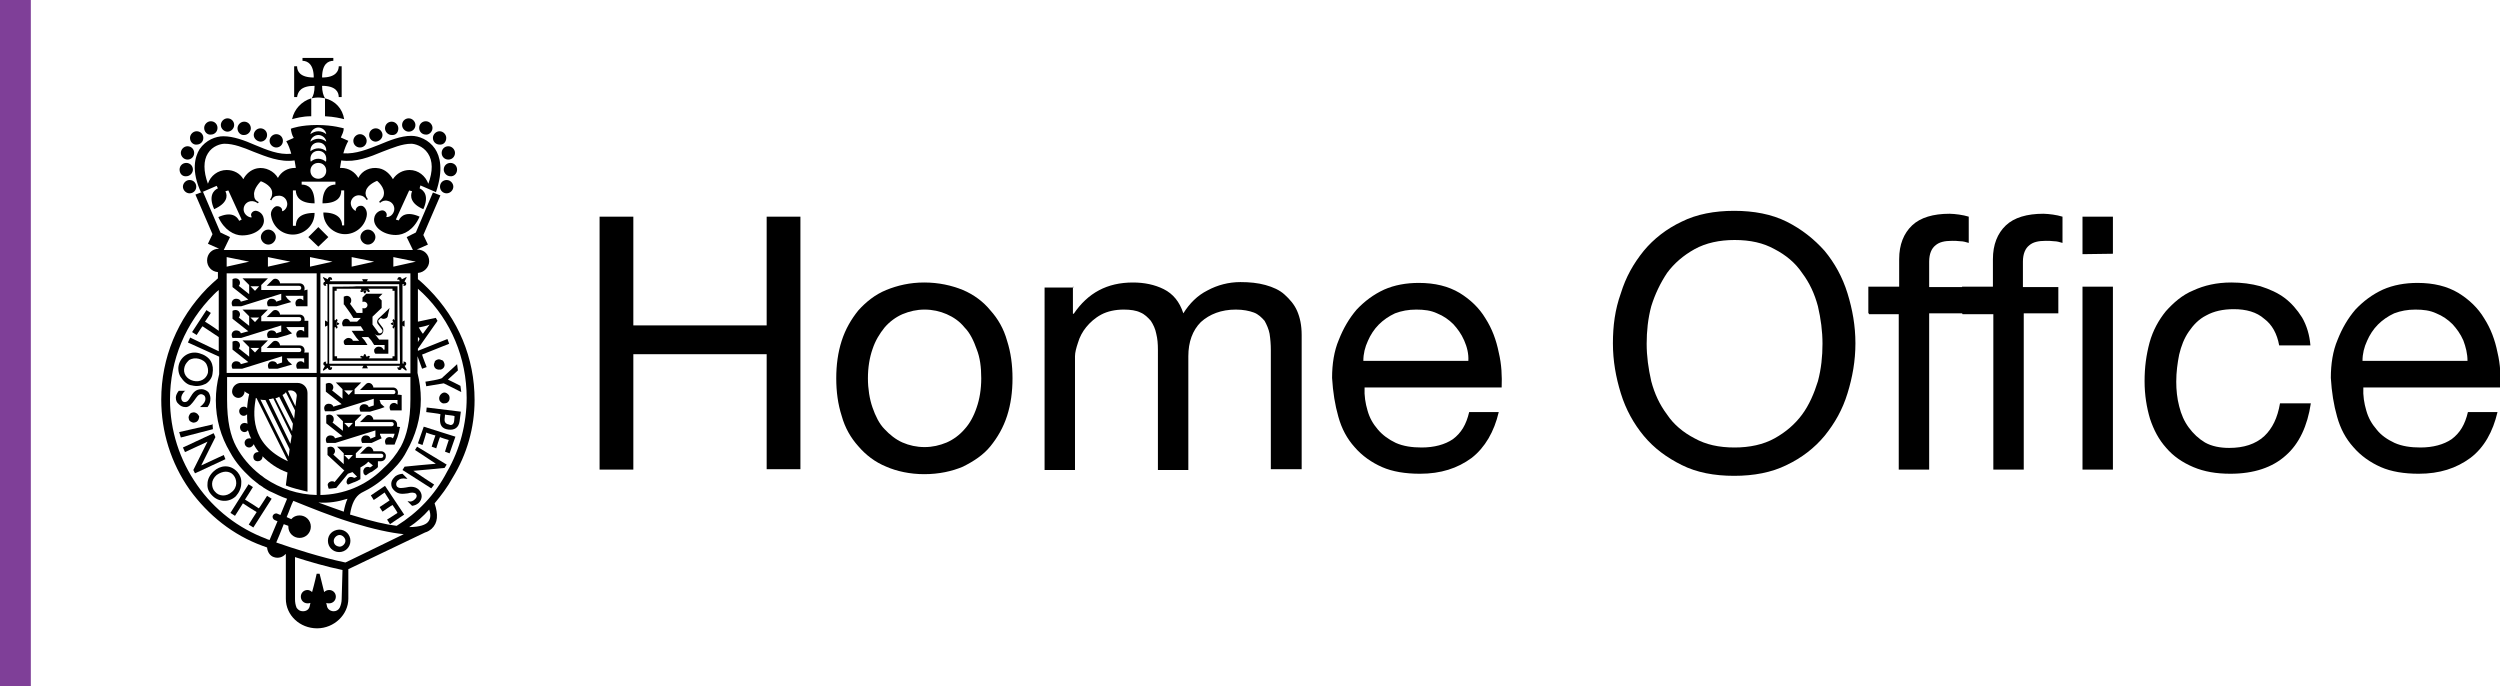 <?xml version="1.0" encoding="utf-8"?>
<!-- Generator: Adobe Illustrator 26.0.1, SVG Export Plug-In . SVG Version: 6.00 Build 0)  -->
<svg version="1.1" id="Layer_1" xmlns="http://www.w3.org/2000/svg" xmlns:xlink="http://www.w3.org/1999/xlink" x="0px" y="0px"
	 viewBox="0 0 600 164.7" style="enable-background:new 0 0 600 164.7;" xml:space="preserve">
<style type="text/css">
	.st0{fill:#7F3F98;}
	.st1{enable-background:new    ;}
</style>
<g>
	<rect x="242.4" y="-371.5" class="st0" width="6.9" height="205.3"/>
	<g>
		<path d="M318.3-362.2v4.1c2.1,0.1,3.6,0.5,4.4,0.7C322.4-359.8,320.6-361.6,318.3-362.2"/>
		<path d="M315.8-365.1L315.8-365.1c0,1.4-0.3,2.3-0.7,2.9c0,0,0.7-0.2,1.6-0.2c0.6,0,1.5,0.2,1.6,0.2c-0.4-0.6-0.7-1.5-0.7-2.9l0,0
			c3.1,0,3.8,1.4,3.8,2.6h0.6v-3.5v-3.5h-0.6c0,1.2-0.8,2.6-3.8,2.6c0-3.1,1.4-3.8,2.6-3.8v-0.6h-3.5h-3.5v0.6
			c1.2,0,2.6,0.8,2.6,3.8c-3.1,0-3.8-1.4-3.8-2.6h-0.6v3.5v3.5h0.6C312-363.7,312.7-365.1,315.8-365.1"/>
		<path d="M315.1-362.2c-2.2,0.6-3.9,2.5-4.4,4.8c0.8-0.2,2.3-0.6,4.4-0.7V-362.2z"/>
		<path d="M318.9-260c0,1.4,1.2,2.6,2.6,2.6s2.6-1.2,2.6-2.6s-1.2-2.6-2.6-2.6C320-262.6,318.9-261.4,318.9-260 M320.2-260
			c0-0.7,0.6-1.3,1.3-1.3c0.7,0,1.3,0.6,1.3,1.3c0,0.7-0.6,1.3-1.3,1.3C320.7-258.7,320.2-259.2,320.2-260"/>
		<path d="M314.2-294.1c0-1.3-1-2.3-2.3-2.3h-0.4h-12.7c-1.1,0-2,0.9-2,2c0,0.8,0.6,1.4,1.4,1.4s1.4-0.6,1.4-1.5
			c0.3,0.3,0.6,0.5,1,0.7c-0.2,0.8-0.4,1.9-0.5,3.2c-0.2-0.3-0.5-0.4-0.8-0.4c-0.5,0-1,0.4-1,1c0,0.5,0.4,1,1,1
			c0.3,0,0.6-0.2,0.8-0.4c0,0.7,0,1.4,0.1,2.2c-0.2-0.1-0.4-0.2-0.6-0.2c-0.5,0-1,0.4-1,1c0,0.5,0.4,1,1,1c0.3,0,0.7-0.2,0.8-0.5
			c0,0.1,0,0.2,0.1,0.3c0.2,0.6,0.4,1.2,0.6,1.7c-0.1-0.1-0.3-0.1-0.5-0.1c-0.5,0-1,0.4-1,1c0,0.5,0.4,1,1,1c0.5,0,0.9-0.4,1-0.8
			c0.3,0.6,0.7,1.2,1.2,1.8c-0.1,0-0.1,0-0.2,0c-0.5,0-1,0.4-1,1s0.4,1,1,1c0.5,0,1-0.4,1-1c0,0,0,0,0-0.1c1.5,1.5,3.4,2.8,5.7,3.7
			l-0.4,3c0,0,0.9,0.4,2.3,0.8s2.7,0.6,2.7,0.6L314.2-294.1z M302.3-292.9c0,0,0.1,0,0.2,0.1l7.1,14.5
			C300.8-282.4,301.7-289.6,302.3-292.9 M309.9-279.5l-6.5-13.2c0.4,0.1,0.8,0.1,1.2,0.1l5.6,11.4L309.9-279.5z M310.3-282.4
			l-5-10.3c0.4,0,0.7-0.1,1-0.2l4.2,8.7L310.3-282.4z M310.7-285.3l-3.8-7.6c0.3-0.1,0.6-0.2,0.9-0.4l3.1,6.2L310.7-285.3z
			 M311.1-288.2l-2.7-5.4c0.3-0.2,0.6-0.4,0.8-0.6l2.1,4.2L311.1-288.2z M311.8-293.2l-0.3,2.2l-1.7-3.5c0.2-0.1,0.4-0.1,0.6-0.1
			C311.2-294.8,311.9-294,311.8-293.2"/>
		<path d="M305.6-352.4c0-0.8,0.7-1.5,1.5-1.5s1.5,0.7,1.5,1.5c0,0.9-0.7,1.5-1.5,1.5C306.3-350.8,305.6-351.5,305.6-352.4"/>
		<path d="M285.5-341.7c0-0.8,0.7-1.5,1.5-1.5c0.9,0,1.5,0.7,1.5,1.5c0,0.9-0.7,1.5-1.5,1.5S285.5-340.9,285.5-341.7"/>
		<path d="M284.7-345.7c0-0.9,0.7-1.5,1.5-1.5s1.5,0.7,1.5,1.5s-0.7,1.5-1.5,1.5C285.4-344.1,284.7-344.8,284.7-345.7"/>
		<path d="M285-349.6c0-0.8,0.7-1.5,1.5-1.5c0.9,0,1.5,0.7,1.5,1.5s-0.7,1.5-1.5,1.5S285-348.8,285-349.6"/>
		<path d="M287.1-353c0-0.8,0.7-1.5,1.5-1.5c0.9,0,1.5,0.7,1.5,1.5s-0.7,1.5-1.5,1.5C287.8-351.4,287.1-352.1,287.1-353"/>
		<path d="M290.4-355.3c0-0.8,0.7-1.5,1.5-1.5s1.5,0.7,1.5,1.5c0,0.9-0.7,1.5-1.5,1.5C291.1-353.7,290.4-354.4,290.4-355.3"/>
		<path d="M294.3-356c0-0.8,0.7-1.5,1.5-1.5c0.9,0,1.5,0.7,1.5,1.5s-0.7,1.5-1.5,1.5C295-354.4,294.3-355.1,294.3-356"/>
		<path d="M298.1-355.2c0-0.8,0.7-1.5,1.5-1.5c0.9,0,1.5,0.7,1.5,1.5s-0.7,1.5-1.5,1.5C298.8-353.6,298.1-354.3,298.1-355.2"/>
		<path d="M301.8-353.7c0-0.8,0.7-1.5,1.5-1.5c0.9,0,1.5,0.7,1.5,1.5c0,0.9-0.7,1.5-1.5,1.5S301.8-352.9,301.8-353.7"/>
		<path d="M327.9-352.4c0-0.8-0.7-1.5-1.5-1.5s-1.5,0.7-1.5,1.5c0,0.9,0.7,1.5,1.5,1.5C327.2-350.8,327.9-351.5,327.9-352.4"/>
		<path d="M347.9-341.7c0-0.8-0.7-1.5-1.5-1.5c-0.9,0-1.5,0.7-1.5,1.5c0,0.9,0.7,1.5,1.5,1.5S347.9-340.9,347.9-341.7"/>
		<path d="M348.7-345.7c0-0.9-0.7-1.5-1.5-1.5s-1.5,0.7-1.5,1.5s0.7,1.5,1.5,1.5C348-344.1,348.7-344.8,348.7-345.7"/>
		<path d="M348.3-349.6c0-0.8-0.7-1.5-1.5-1.5c-0.9,0-1.5,0.7-1.5,1.5s0.7,1.5,1.5,1.5C347.7-348.1,348.3-348.8,348.3-349.6"/>
		<path d="M346.3-353c0-0.8-0.7-1.5-1.5-1.5s-1.5,0.7-1.5,1.5s0.7,1.5,1.5,1.5C345.6-351.4,346.3-352.1,346.3-353"/>
		<path d="M343.1-355.3c0-0.8-0.7-1.5-1.5-1.5c-0.9,0-1.5,0.7-1.5,1.5c0,0.9,0.7,1.5,1.5,1.5C342.4-353.7,343.1-354.4,343.1-355.3"
			/>
		<path d="M339.2-356c0-0.8-0.7-1.5-1.5-1.5c-0.9,0-1.5,0.7-1.5,1.5s0.7,1.5,1.5,1.5C338.5-354.4,339.2-355.1,339.2-356"/>
		<path d="M335.2-355.2c0-0.8-0.7-1.5-1.5-1.5c-0.9,0-1.5,0.7-1.5,1.5s0.7,1.5,1.5,1.5C334.6-353.6,335.2-354.3,335.2-355.2"/>
		<path d="M331.5-353.7c0-0.8-0.7-1.5-1.5-1.5s-1.5,0.7-1.5,1.5c0,0.9,0.7,1.5,1.5,1.5C330.9-352.2,331.5-352.9,331.5-353.7"/>
		<path d="M330-330.2c0-0.9-0.8-1.7-1.7-1.7c-0.9,0-1.7,0.8-1.7,1.7s0.8,1.7,1.7,1.7S330-329.3,330-330.2"/>
		<path d="M318.8-319.9v19.5h17.3v-19.5H318.8z M335.6-300.9h-16.3v-18.4h6.3h2.4h7.4L335.6-300.9L335.6-300.9z"/>
		<path d="M321-318.7L321-318.7h-1v16.1v1h1h12.9h1v-1v-15.1v-1h-1h-5.5h-2.9H321z M333.9-318.2v0.5h0.5v15.1h-0.5v0.5H321v-0.5
			h-0.5v-15.1h0.5v-0.5H333.9z"/>
		<path d="M333.2-313.8l-0.8,0.8l0,0c0,0-0.1,0-0.1,0.1l0,0l-1.5,1.4c-0.5,0.4-0.6,1.1-0.2,1.6l0.9,1.2c0.1,0.1,0.1,0.2,0.1,0.4
			c0,0.1-0.1,0.3-0.2,0.3c-0.1,0.1-0.2,0.1-0.4,0.1c-0.1,0-0.3-0.1-0.3-0.2c0,0-0.9-1.2-1.3-1.8v-1.7l2.1-2v-1.7l-0.7-0.7l0.9-0.9
			H328l-0.9,0.9v1c0.1-0.1,0.3-0.1,0.4-0.1c0.4,0,0.8,0.4,0.8,0.8s-0.4,0.8-0.8,0.8c-0.1,0-0.3,0-0.4-0.1v1.2h-1.3l-1.5-2.1
			c0.2-0.2,0.3-0.5,0.3-0.8c0-0.6-0.5-1-1-1c-0.2,0-0.4,0.1-0.6,0.2v0.6v1v0.1c0,0,0,0,0.1,0l1.4,2l0.7,1h1.3h0.4l-0.9,0.9h-1.8
			c-0.1-0.4-0.5-0.6-0.9-0.6s-0.8,0.3-0.9,0.6c0,0.1-0.1,0.2-0.1,0.4c0,0.2,0.1,0.5,0.2,0.6h1.6h2.5l0.7,1h-1.6h-1.2l0,0l1.1,1.5
			l0.6,0.8h-1.4c-0.1-0.4-0.5-0.7-1-0.7c-0.4,0-0.8,0.3-1,0.7c0,0.1,0,0.2,0,0.3c0,0.3,0.1,0.5,0.3,0.7h1.5h2.4h1.2l-0.7-1l-0.6-0.8
			h1.6l0.6,0.8l0.7,1h2.1h0.3v1.1h-0.3c-0.1-0.4-0.5-0.7-1-0.7s-0.8,0.3-1,0.7c0,0.1,0,0.2,0,0.3c0,0.3,0.1,0.5,0.3,0.7h3v-2.2v-1
			h-1h-1l-1-1.3c0.2,0.2,0.4,0.4,0.7,0.4s0.6,0,0.9-0.2s0.4-0.5,0.5-0.8c0-0.3,0-0.6-0.2-0.9l-0.9-1.2c-0.2-0.2-0.1-0.6,0.1-0.7
			c0,0,0.2-0.2,0.4-0.4c0.4,0.3,0.9,0.3,1.3,0c0.2-0.2,0.3-0.4,0.3-0.7l0,0l0,0L333.2-313.8z"/>
		<polygon points="314.4,-330.2 316.7,-332.5 319,-330.2 316.7,-327.9 		"/>
		<path d="M303.4-330.2c0-0.9,0.8-1.7,1.7-1.7c0.9,0,1.7,0.8,1.7,1.7s-0.8,1.7-1.7,1.7S303.4-329.3,303.4-330.2"/>
		<path d="M334.9-286.3L334.9-286.3L334.9-286.3c0-0.2,0-0.3,0-0.5c0-0.7-0.5-1.2-1.2-1.2h-4.3c0-0.5-0.5-1-1-1
			c-0.3,0-0.5,0.1-0.7,0.3l-1.3,1.3h1.3l0,0h1.5h4.5c0.3,0,0.5,0.2,0.5,0.5s-0.2,0.5-0.5,0.5l0,0h-2.9l0,0h-5.6v-1.2l1.5-1.5h-5.9
			l1.5,1.5v2.2l-2.4-1.9c0.2-0.2,0.3-0.5,0.3-0.8c0-0.6-0.5-1-1-1c-0.2,0-0.5,0.1-0.7,0.2v1.5l0,0v0.3l3.7,3l-1.7,0.5
			c-0.1-0.4-0.5-0.7-1-0.7c-0.6,0-1,0.5-1,1c0,0.2,0.1,0.5,0.2,0.6h1.2h0.9l9.3-2.9v1.4l-1.2,0.5c-0.1-0.5-0.5-0.8-1-0.8
			c-0.6,0-1,0.5-1,1c0,0.2,0.1,0.5,0.2,0.6h1.1h1.2l1.4-0.7l0.9-0.4l-0.4-0.9v-0.2h3.4c0,0.1-0.1,0.3-0.1,0.4
			c-0.1,0.2-0.2,0.5-0.3,0.7c-0.2-0.2-0.5-0.3-0.8-0.3c-0.6,0-1,0.5-1,1c0,0.2,0.1,0.5,0.2,0.6h1.6h0.5c0.3-0.6,0.5-1.3,0.6-1.7
			c0.3-0.9,0.5-1.7,0.5-2C335.9-286.3,334.9-286.3,334.9-286.3 M323.8-286.2l-1-1h2L323.8-286.2z"/>
		<path d="M335-293.7c0.1-0.2,0.1-0.3,0.1-0.5c0-0.7-0.5-1.2-1.2-1.2h-4.5c0-0.5-0.5-1-1-1c-0.3,0-0.5,0.1-0.7,0.3l-1.3,1.3h1.3l0,0
			h1.5h4.8c0.3,0,0.5,0.2,0.5,0.5s-0.2,0.5-0.5,0.5h-3.1h-5.7v-1.2l1.5-1.5h-5.9l1.5,1.5v2.2l-2.4-1.9c0.2-0.2,0.3-0.5,0.3-0.7
			c0-0.6-0.5-1-1-1c-0.2,0-0.5,0.1-0.7,0.2v1.5v0.3l3.6,2.9l-1.7,0.5c-0.1-0.4-0.5-0.7-1-0.7c-0.6,0-1,0.5-1,1
			c0,0.2,0.1,0.5,0.2,0.7h1.6h0.5l9.3-2.9v1.5l-1.2,0.4c-0.1-0.4-0.5-0.7-1-0.7c-0.6,0-1,0.5-1,1c0,0.2,0.1,0.5,0.2,0.7h1.6h0.7
			l2.3-0.7l1.1-0.4l-0.9-0.8l-0.6-0.6h4.1v1.1c-0.2-0.2-0.5-0.4-0.8-0.4c-0.6,0-1,0.5-1,1c0,0.2,0.1,0.5,0.2,0.7h1.6h1v-2.5v-0.5
			v-0.7L335-293.7L335-293.7z M323.8-293.6l-1-1h2L323.8-293.6z"/>
		<path d="M331.2-280.7h-1.8c0-0.5-0.5-1-1-1c-0.3,0-0.5,0.1-0.7,0.3l-1.3,1.3h1.3l0,0h1.6h2c0.3,0,0.5,0.2,0.5,0.5
			s-0.2,0.5-0.5,0.5h-2.9h-3v-1l1.5-1.5H321l1.5,1.5v2.5l-2.4-2.2c0.2-0.2,0.4-0.5,0.4-0.8c0-0.6-0.5-1-1-1c-0.2,0-0.5,0.1-0.7,0.2
			v1.1v0.6l3.8,3.5l0.2-0.2l-2.4,2.9c-0.2-0.2-0.5-0.2-0.7-0.2c-0.6,0.1-1,0.6-0.9,1.1c0,0.2,0.1,0.4,0.2,0.6c0.4,0,0.9-0.1,1.7-0.2
			l2.7-3.2c0.4-0.1,0.7-0.3,1.1-0.4l1.1,1c-0.2,0.1-0.4,0.2-0.6,0.3c-0.3-0.2-0.7-0.3-1-0.2c-0.5,0.2-0.8,0.8-0.6,1.3
			c0.1,0.2,0.2,0.3,0.3,0.4c0,0,0.4-0.1,0.8-0.3c0.4-0.2,0.8-0.3,0.8-0.3l0,0c0.5-0.2,0.9-0.4,1.3-0.6v-1.2v-1.5
			c0.7-0.4,1.3-0.8,1.8-1.3l1,0.9c-0.2,0.2-0.4,0.3-0.7,0.5c-0.3-0.2-0.7-0.2-1,0c-0.2,0.1-0.4,0.4-0.5,0.6c0,0.1,0,0.3,0,0.4
			s0.1,0.3,0.1,0.4c0.1,0.2,0.3,0.3,0.5,0.4c0.5-0.3,0.9-0.6,1.4-0.9c0.3-0.2,0.7-0.5,1-0.8c0.1-0.1,0.2-0.2,0.3-0.3v-1v-0.3h0.7
			c0.7,0,1.2-0.5,1.2-1.2C332.4-280.1,331.9-280.7,331.2-280.7 M323.1-276.9L323.1-276.9L323.1-276.9z M323.8-278.8l-1-1h2
			L323.8-278.8z"/>
		<path d="M313.5-303.5c0.1-0.2,0.1-0.3,0.1-0.5c0-0.7-0.5-1.2-1.2-1.2h-4.5c0-0.5-0.5-1-1-1c-0.3,0-0.5,0.1-0.7,0.3l-1.3,1.3h1.2
			l0,0c0,0,1.5,0,1.6,0h4.8c0.3,0,0.5,0.2,0.5,0.5s-0.2,0.5-0.5,0.5h-3.1l0,0h-5.6v-1.2l1.5-1.5h-5.9l1.5,1.5v2.2l-2.4-1.9
			c0.2-0.2,0.3-0.5,0.3-0.7c0-0.6-0.5-1-1-1c-0.3,0-0.5,0.1-0.7,0.2v1.5v0.3l3.6,2.9l-1.7,0.5c-0.1-0.4-0.5-0.7-1-0.7
			c-0.6,0-1,0.5-1,1c0,0.3,0.1,0.5,0.2,0.7c0,0,1.4,0,1.6,0h0.5l9.3-2.9v1.5l-1.2,0.4c-0.1-0.4-0.5-0.7-1-0.7c-0.6,0-1,0.5-1,1
			c0,0.3,0.1,0.5,0.2,0.7c0,0,1.4,0,1.6,0h0.5l2.3-0.7l1.1-0.3l-0.9-0.8l-0.6-0.6h4.1v1.1c-0.2-0.2-0.5-0.4-0.8-0.4
			c-0.6,0-1,0.5-1,1c0,0.3,0.1,0.5,0.2,0.7h1.6h1v-2.4v-1.3H313.5z M302.1-303.4l-1-1h2L302.1-303.4z"/>
		<path d="M313.5-310.7c0.1-0.2,0.1-0.3,0.1-0.5c0-0.7-0.5-1.2-1.2-1.2h-4.5c0-0.5-0.5-1-1-1c-0.3,0-0.5,0.1-0.7,0.3l-1.3,1.3h1.2
			l0,0h1.5h4.8c0.3,0,0.5,0.2,0.5,0.5s-0.2,0.5-0.5,0.5h-3.1h-5.6v-1.2l1.5-1.5h-5.9l1.5,1.5v2.2l-2.4-1.9c0.2-0.2,0.3-0.5,0.3-0.7
			c0-0.6-0.5-1-1-1c-0.3,0-0.5,0.1-0.7,0.2v1.5v0.3l3.6,2.9l-1.7,0.5c-0.1-0.4-0.5-0.7-1-0.7c-0.6,0-1,0.5-1,1
			c0,0.2,0.1,0.5,0.2,0.7h1.6h0.5l9.3-2.9v1.5l-1.2,0.4c-0.1-0.4-0.5-0.7-1-0.7c-0.6,0-1,0.5-1,1c0,0.2,0.1,0.5,0.2,0.7h1.7h0.5
			l2.3-0.7l1.1-0.4l-0.9-0.8l-0.6-0.6h4.1v1.1c-0.2-0.2-0.5-0.4-0.8-0.4c-0.6,0-1,0.5-1,1c0,0.2,0.1,0.5,0.2,0.7h1.6h1v-2.5v-1.3
			h-1.1C313.5-310.9,313.5-310.7,313.5-310.7z M302.1-310.6l-1-1h2L302.1-310.6z"/>
		<path d="M313.5-317.9c0.1-0.2,0.1-0.3,0.1-0.5c0-0.7-0.5-1.2-1.2-1.2h-4.5c0-0.5-0.5-1-1-1c-0.3,0-0.5,0.1-0.7,0.3l-1.3,1.3h1.2
			l0,0c0,0,1.3,0,1.5,0h4.8c0.3,0,0.5,0.2,0.5,0.5s-0.2,0.5-0.5,0.5l0,0h-3.1l0,0h-5.6v-1.2l1.5-1.5h-5.9l1.5,1.5v2.2l-2.4-1.9
			c0.2-0.2,0.3-0.5,0.3-0.7c0-0.6-0.5-1-1-1c-0.3,0-0.5,0.1-0.7,0.2v1.5v0.3l3.6,2.9l-1.7,0.5c-0.1-0.4-0.5-0.7-1-0.7
			c-0.6,0-1,0.5-1,1c0,0.3,0.1,0.5,0.2,0.7c0,0,1.5,0,1.6,0h0.5l9.3-2.9v1.5l-1.2,0.4c-0.1-0.4-0.5-0.7-1-0.7c-0.6,0-1,0.5-1,1
			c0,0.3,0.1,0.5,0.2,0.7c0,0,1.5,0,1.6,0h0.5l2.3-0.7l1.1-0.3l-0.9-0.8l-0.6-0.6h4.1v1.1c-0.2-0.2-0.5-0.4-0.8-0.4
			c-0.6,0-1,0.5-1,1c0,0.3,0.1,0.5,0.2,0.7h1.6h1v-2.5v-1.3L313.5-317.9L313.5-317.9z M302.1-317.7l-1-1h2L302.1-317.7z"/>
		<path d="M345-299.5L345-299.5c0.7-0.2,1-0.9,0.8-1.5c-0.1-0.3-0.3-0.6-0.6-0.7c-0.3-0.2-0.6-0.2-0.9-0.1s-0.6,0.3-0.7,0.6
			c-0.2,0.3-0.2,0.6-0.1,0.9C343.7-299.7,344.4-299.4,345-299.5"/>
		<path d="M341.5-296.8l0.2,1.1l4-0.6c0.1,0,4,2,4,2l-0.2-1.4c0,0-2.6-1.3-2.8-1.4c0.2-0.2,2.3-2.1,2.3-2.1l-0.2-1.4l-0.1,0.1
			c0,0-3.1,2.9-3.2,3C345.5-297.4,341.5-296.8,341.5-296.8"/>
		<path d="M344.6-292.8c0,0.3,0.1,0.6,0.4,0.9c0.2,0.2,0.5,0.4,0.9,0.3c0.3,0,0.6-0.1,0.9-0.4c0.2-0.2,0.3-0.5,0.3-0.9
			c0-0.3-0.1-0.6-0.4-0.9c-0.2-0.2-0.5-0.4-0.9-0.4C345.1-294.1,344.6-293.5,344.6-292.8"/>
		<path d="M341.8-290.8l-0.1,1.1c0,0,3.1,0.4,3.3,0.5c0,0.1-0.1,0.9-0.1,0.9c0,0.2,0,0.3,0,0.5c0,0.5,0.1,1,0.4,1.4s0.8,0.7,1.5,0.8
			c1.4,0.2,2.4-0.5,2.6-1.9l0.3-2.2L341.8-290.8L341.8-290.8z M348.2-288.8c0,0.1-0.1,1.1-0.1,1.1c-0.1,1-0.9,1-1.2,0.9
			c-0.6-0.1-1-0.5-1-1c0-0.1,0-0.1,0-0.2c0,0,0.1-0.8,0.1-1C346.2-289.1,348.1-288.9,348.2-288.8"/>
		<path d="M341.1-286.3l-1.3,3.8l1.1,0.4c0,0,0.9-2.7,0.9-2.8c0.1,0.1,1.9,0.6,2.1,0.7c-0.1,0.2-0.9,2.6-0.9,2.6l1.1,0.4
			c0,0,0.8-2.5,0.9-2.6c0.1,0.1,1.9,0.6,2,0.7c-0.1,0.2-0.9,2.7-0.9,2.7l1.1,0.4l1.3-3.8L341.1-286.3L341.1-286.3z"/>
		<path d="M339.6-281.8l-0.5,0.8c0,0,4.4,2.8,4.8,3.1c-0.5,0-7.1,0.6-7.1,0.6l-0.5,0.8l6.6,4.2l0.6-0.9c0,0-4.4-2.8-4.8-3.1
			c0.5,0,7.2-0.7,7.2-0.7l0.5-0.8L339.6-281.8L339.6-281.8z"/>
		<path d="M336.9-272.3c-0.8,0.1-1.5,0.3-2-0.2c-0.2-0.2-0.4-0.8,0.1-1.3s1.2-0.6,2-0.5h0.3l-1.2-1.2l0,0c-0.8,0.1-1.4,0.3-1.9,0.9
			c-0.4,0.4-0.6,0.9-0.6,1.4c0,0.6,0.2,1.1,0.7,1.6c1,1,2.1,0.8,3.1,0.6c0.7-0.2,1.3-0.3,1.8,0.1c0.1,0.2,0.2,0.3,0.2,0.5
			c0,0.3-0.1,0.5-0.4,0.8c-0.4,0.4-0.9,0.6-1.6,0.5h-0.2l1.1,1.1l0,0c0.6-0.1,1.1-0.3,1.5-0.7c0.5-0.5,0.7-1,0.7-1.5
			s-0.2-1.1-0.7-1.5C339-272.7,337.9-272.5,336.9-272.3"/>
		<path d="M332.1-272.7l-3.3,2.2l0.6,1c0,0,2.3-1.6,2.5-1.7c0.1,0.1,1.1,1.7,1.2,1.8c-0.1,0.1-2.3,1.6-2.3,1.6l0.6,1
			c0,0,2.2-1.5,2.3-1.5c0.1,0.1,1.1,1.6,1.2,1.8c-0.1,0.1-2.4,1.6-2.4,1.6l0.6,1l3.3-2.2L332.1-272.7L332.1-272.7z"/>
		<path d="M303-267.5c-0.1-0.1-3-1.9-3.1-2c0.1-0.1,1.8-2.8,1.8-2.8l-1-0.6v0.1l-4.1,6.5l1,0.6c0,0,1.7-2.7,1.8-2.8
			c0.1,0.1,3,1.9,3.1,2c-0.1,0.1-1.8,2.8-1.8,2.8l1,0.6l4.2-6.6l-1-0.6C304.8-270.3,303.1-267.7,303-267.5"/>
		<path d="M299-273.3c0.1-1-0.3-1.9-0.9-2.6c-1.7-1.9-4-1.5-5.5-0.2c-0.9,0.8-1.4,1.8-1.4,2.8c-0.1,1,0.3,1.9,1,2.7
			c1.4,1.6,3.8,1.7,5.5,0.2C298.4-271.2,298.9-272.2,299-273.3 M297.8-273.3c0,0.7-0.4,1.5-1,2c-1.2,1.1-2.8,1.1-3.8-0.1
			c-0.5-0.5-0.7-1.2-0.6-1.8c0-0.7,0.4-1.4,1-2c0.6-0.5,1.4-0.8,2.1-0.8s1.3,0.3,1.7,0.8C297.6-274.6,297.8-274,297.8-273.3"/>
		<path d="M294.9-279.9c0,0-4.8,2.2-5.2,2.4c0.2-0.4,3.3-6.5,3.3-6.5l-0.4-0.9h-0.1l-7,3.3l0.5,1c0,0,4.8-2.2,5.2-2.4
			c-0.2,0.4-3.3,6.5-3.3,6.5l0.4,0.8l7-3.3L294.9-279.9z"/>
		<polygon points="292.3,-287 292.2,-286.9 284.6,-285.1 284.9,-283.9 292.5,-285.8 		"/>
		<path d="M288.6-289.5c-0.3-0.2-0.6-0.3-0.9-0.2c-0.3,0-0.6,0.2-0.8,0.5c-0.2,0.3-0.3,0.6-0.2,0.9c0,0.3,0.2,0.6,0.5,0.8
			c0.3,0.2,0.6,0.3,0.9,0.2c0.7-0.1,1.1-0.7,1-1.4C289.1-289.1,288.9-289.3,288.6-289.5"/>
		<path d="M288.1-292.5c0.5-0.7,0.9-1.3,1.6-1.3c0.2,0,0.4,0.1,0.6,0.3c0.2,0.2,0.3,0.5,0.3,0.8c0,0.6-0.4,1.2-1.1,1.7l-0.2,0.2h1.7
			l0,0c0.5-0.6,0.7-1.2,0.7-2c0-0.5-0.2-1-0.5-1.4c-0.4-0.4-1-0.6-1.6-0.6c-1.4,0-2,0.9-2.6,1.8c-0.4,0.6-0.7,1.2-1.3,1.2
			c-0.2,0-0.4-0.1-0.5-0.2c-0.2-0.2-0.3-0.5-0.3-0.8c0-0.5,0.3-1.1,0.8-1.5l0.2-0.1h-1.5l0,0c-0.4,0.5-0.6,1-0.6,1.6
			c0,0.7,0.2,1.2,0.6,1.6s0.9,0.6,1.5,0.6C286.9-290.8,287.5-291.7,288.1-292.5"/>
		<path d="M287.6-295.9c1.1,0.3,2.2,0.1,3.1-0.4c0.8-0.5,1.4-1.3,1.6-2.3s0.1-2-0.4-2.8c-0.5-0.9-1.5-1.6-2.6-1.8
			c-2.2-0.6-4.3,0.6-4.8,2.7c-0.1,0.3-0.1,0.6-0.1,0.9c0,0.7,0.2,1.3,0.5,1.8C285.6-296.8,286.5-296.1,287.6-295.9 M285.8-300.2
			c0.2-0.7,0.6-1.2,1.1-1.6c0.6-0.4,1.4-0.5,2.2-0.3c0.8,0.2,1.5,0.7,1.8,1.3s0.4,1.2,0.3,1.9c-0.4,1.4-1.8,2.2-3.4,1.8
			C286.3-297.4,285.4-298.7,285.8-300.2"/>
		<path d="M352.8-292.5c0-9.7-3.7-18.7-10.6-25.6c-0.8-0.8-1.6-1.5-2.5-2.3v-1.4c1.4-0.1,2.6-1.3,2.6-2.7c0-1.5-1.2-2.7-2.7-2.7
			c-0.1,0-0.1,0-0.2,0l2.6-1.2l-1-2.2l3.9-9.2l-1.7-0.7l-4,9.4l-2.1,1l1.4,3H327h-20.5h-11.6l1.4-3l-2.2-1l-4-9.4l-1.7,0.7l3.9,9.2
			l-1,2.2l2.6,1.2c0,0,0,0-0.1,0c-1.5,0-2.7,1.2-2.7,2.7c0,1.4,1.1,2.6,2.5,2.7v1.4c-0.8,0.7-1.7,1.5-2.5,2.3
			c-6.8,6.8-10.6,15.9-10.6,25.6c0,7.4,2.2,14.6,6.5,20.7c4.2,5.9,10,10.5,16.8,13c0,0,0.4,0.1,1,0.4c0.1,1,0.7,1.9,1.6,2.2
			c1,0.4,2.1,0,2.7-0.7h0.1v10.3c0,3.8,3.2,6.8,7.2,6.8s7.2-3.1,7.2-6.8v-6.8l17.7-8.5c0.6-0.2,1.1-0.5,1.6-0.9
			c1.4-1.3,1.6-3.3,0.7-5.9c1.6-1.8,3-3.7,4.1-5.8C351.1-280.1,352.8-286.2,352.8-292.5 M334-325.5l5.2,1.1l-5.2,1.1V-325.5z
			 M317.2-270.6v-27.2H338v5.1c0,5-0.9,8.5-2.2,11c-1.1,1.8-2.4,3.5-4,5c-0.1,0.1-0.2,0.2-0.3,0.3
			C327.6-272.7,322.5-270.7,317.2-270.6 M323.5-269.7c-0.4,0.9-0.7,1.9-0.9,3c-2-0.7-3.9-1.4-5.8-2.1l0,0
			C319-268.7,321.4-269.1,323.5-269.7 M317.2-298.7v-23h17.5h3.2v18.1v4.9H317.2z M324.5-325.5l5.2,1.1l-5.2,1.1V-325.5z
			 M314.8-325.5l5.2,1.1l-5.2,1.1V-325.5z M305.1-325.5l5.2,1.1l-5.2,1.1V-325.5z M295.6-325.5l5.2,1.1l-5.2,1.1V-325.5z
			 M295.6-303.6v-18.1h3.2h17.5v23h-20.7V-303.6z M295.6-297.8h20.7v27.2c-4.2-0.1-8.4-1.4-11.9-3.8l0,0c-0.1-0.1-0.3-0.2-0.4-0.3
			l-0.1-0.1c-0.1-0.1-0.2-0.1-0.3-0.2c-0.1-0.1-0.2-0.2-0.3-0.2c0,0,0,0-0.1-0.1c-2.2-1.7-4.1-3.9-5.5-6.4
			c-1.3-2.5-2.1-5.9-2.1-10.9L295.6-297.8L295.6-297.8z M305.5-260.1c-0.3-0.1-0.6-0.2-0.8-0.3c-6.4-2.4-12-6.7-15.9-12.4
			c-4-5.7-6.2-12.6-6.2-19.7c0-9.2,3.5-17.7,10.1-24.3c0.4-0.4,0.8-0.8,1.2-1.1v9.4c-1.4-1-3-2-3.1-2.1c0.1-0.1,1.3-2,1.3-2l-1-0.6
			v0.1l-3.2,4.8l1,0.6c0,0,1.2-1.8,1.3-2c0.1,0.1,2.2,1.4,3.7,2.5v3.3l-6.6-3v0.1l-0.5,1l7.1,3.3v4c-0.5,1.9-0.8,3.9-0.8,6
			c0,4.3,1.2,8.4,3.2,11.9c1.3,2.5,3,4.2,4.6,5.7c0.7,0.6,1.4,1.2,2.2,1.8c0.1,0,0.1,0.1,0.2,0.1c0.1,0.1,0.2,0.1,0.3,0.2
			c0.1,0.1,0.2,0.1,0.3,0.2l0.1,0.1c0.6,0.4,1.2,0.8,1.9,1.1l0,0c0.9,0.4,2.1,1,3.5,1.6l-1.5,3.7l-0.7-0.3c-0.4-0.2-0.9,0-1.1,0.4
			s0,0.9,0.4,1.1l0.7,0.3L305.5-260.1z M322.2-246.6c0,0.7-0.2,1.4-0.5,2c-0.3,0.5-0.8,0.8-1.3,0.8c-0.7,0-1.3-0.4-1.5-1.1
			c0-0.1-0.1-0.4-0.2-0.9c0.2,0.1,0.4,0.1,0.6,0.1c0.9,0,1.6-0.7,1.6-1.5c0-0.9-0.7-1.5-1.6-1.5c-0.5,0-0.9,0.2-1.2,0.5
			c-0.5-2-1-4.2-1-4.2h-0.3h-0.4c0,0-0.5,2.2-1,4.2c-0.3-0.3-0.7-0.5-1.1-0.5c-0.9,0-1.5,0.7-1.5,1.5c0,0.9,0.7,1.5,1.5,1.5
			c0.2,0,0.4,0,0.6-0.1c-0.1,0.4-0.2,0.8-0.2,0.9c-0.2,0.6-0.8,1.1-1.5,1.1c-0.6,0-1.1-0.3-1.4-0.8c-0.3-0.6-0.4-1.3-0.4-2v-9.7
			c3.2,1,7.2,2.2,11,3L322.2-246.6L322.2-246.6z M323-255c-5.6-1.2-12.2-3.3-16-4.6c0.4-0.9,1-2.5,1.7-4.2l1,0.4c0,0.1,0,0.1,0,0.2
			c0,1.4,1.2,2.6,2.6,2.6s2.6-1.2,2.6-2.6c0-1.4-1.2-2.6-2.6-2.6c-0.8,0-1.4,0.3-1.9,0.9l-1.1-0.5c0.6-1.5,1.1-2.9,1.5-3.7
			c3.8,1.6,8.8,3.5,13.5,5c5,1.5,9.1,2.4,12.1,2.7C331-258.8,323.4-255.2,323-255 M342-264.3c-0.5,0.5-1.7,1-4.2,1
			c1.7-1.2,3.2-2.5,4.6-4C342.8-265.9,342.7-264.9,342-264.3 M334.8-263.5c-2.4-0.3-5.7-1.1-10.1-2.4c-0.2-0.1-0.4-0.1-0.6-0.2
			c0.4-2.5,1.2-4.1,2.6-4.9c2.2-1,4.2-2.4,6-4.1c1.6-1.4,3.2-3.1,4.4-5.5c2-3.5,3.2-7.6,3.2-12c0-2-0.3-4.1-0.8-6v-3.8l1.1,2.8
			l1.1-0.4c0,0-1.1-2.7-1.1-2.8c0.2-0.1,6.2-2.5,6.2-2.5l-0.4-1.1h-0.1l-6.7,2.7v-0.5l4.5-6.4l-0.4-0.7h-0.1l-4,0.9v-7.5
			c0.4,0.4,0.8,0.7,1.2,1.1c6.4,6.4,10.1,15.1,10.1,24.3c0,5.9-1.5,11.9-4.5,17C343.7-270.6,339.7-266.5,334.8-263.5 M340.2-306.6
			c0,0-0.2,0.3-0.4,0.6v-1.2C340-306.9,340.2-306.6,340.2-306.6 M339.9-309.2c0.2,0,2.2-0.5,2.5-0.6c-0.2,0.3-1.4,2-1.5,2.1
			C340.8-307.8,340-309,339.9-309.2"/>
		<path d="M343.7-350.5c-1.4-2.1-3.7-3-5.4-3c-2.4,0-4.9,1-7.3,2c-2.7,1.1-5.5,2.2-8.4,2c0.3-1,0.7-2,1.2-2.8l-1.7-0.8
			c0.3-0.6,0.6-1.3,0.7-2.1c-0.2-0.1-2.5-0.9-6.2-0.9s-5.8,0.8-6,0.9c0.1,0.8,0.3,1.5,0.7,2.1l-1.7,0.8c0.5,0.8,0.9,1.8,1.2,2.8
			c-2.8,0.3-5.6-0.9-8.4-2c-2.4-1-4.9-2-7.3-2c-1.7,0-4,0.9-5.4,3c-1.1,1.7-2,4.9,0.4,10.1l0,0v-0.1l3.5-1.5l0.2,0.6
			c-1.1,0.5-2.2,1.8-0.9,4.8c3-1.3,3.1-3,2.6-4.1l0.6-0.2l1.5,3.4l1.5,3.4l-0.6,0.2c-0.5-1.1-1.8-2.2-4.8-0.9c1.3,3,3.6,4.2,5.4,4.2
			c3.1,0,5.3-1.9,5-3.8c-0.2-1.4-1.5-1.9-2-1.8c-0.6,0.1-1,0.8-0.9,1.2c0,0.1,0.1,0.2,0.1,0.3l-0.1,0.1c-0.8-0.1-1.5-0.7-1.7-1.5
			c-0.2-1,0.5-2,1.5-2.2c0.6-0.1,1.2,0.1,1.7,0.5l0.2-0.3c-0.6-0.3-1-0.8-1.1-1.5c-0.3-1.6,1.5-3.2,1.6-3.2l0,0l0,0
			c0,0,2.3,0.8,2.6,2.4c0.1,0.7-0.1,1.3-0.5,1.8l0.3,0.2c0.2-0.5,0.7-1,1.4-1.1c1-0.2,2,0.5,2.2,1.5c0.2,0.8-0.3,1.7-1,2l-0.1-0.1
			c0-0.1,0-0.2,0-0.3c-0.1-0.5-0.7-0.9-1.3-0.8c-0.5,0.1-1.5,1-1.2,2.4c0.5,2.4,2.5,4.1,4.9,4.1s5-2,5-5c-3.5,0-4.3,1.6-4.3,3h-0.7
			v-4v-4h0.7c0,1.3,0.9,3,4.3,3c0-3.5-1.6-4.3-3-4.3v-0.7h3.4h1.1h3.4v0.7c-1.3,0-3,0.9-3,4.3c3.5,0,4.3-1.6,4.3-3h0.7v4v4h-0.5
			c0-1.3-0.9-3-4.3-3c0,3,2.5,5,5,5c2.4,0,4.5-1.7,4.9-4.1c0.3-1.4-0.7-2.4-1.2-2.4c-0.6-0.1-1.2,0.3-1.3,0.8c0,0.1,0,0.2,0,0.3
			l-0.1,0.1c-0.7-0.4-1.2-1.2-1-2c0.2-1,1.2-1.7,2.2-1.5c0.6,0.1,1.1,0.5,1.4,1.1l0.3-0.2c-0.4-0.5-0.6-1.1-0.5-1.8
			c0.3-1.6,2.6-2.4,2.6-2.4s1.9,1.6,1.6,3.2c-0.1,0.7-0.6,1.2-1.1,1.5l0.2,0.3c0.4-0.4,1-0.6,1.7-0.5c1,0.2,1.7,1.2,1.5,2.2
			c-0.2,0.9-0.9,1.5-1.7,1.5l-0.1-0.1c0.1-0.1,0.1-0.2,0.1-0.3c0.1-0.5-0.3-1.1-0.9-1.2c-0.5-0.1-1.8,0.4-2,1.8
			c-0.3,1.9,2,3.8,5,3.8c1.8,0,4.1-1.2,5.4-4.2c-3-1.3-4.3-0.2-4.8,0.9l-0.6-0.2l1.5-3.4l1.5-3.4l0.6,0.2c-0.5,1.1-0.4,2.8,2.6,4.1
			c1.3-3,0.2-4.3-0.9-4.8l0.2-0.6l3.5,1.5v0.1l0,0C345.7-345.7,344.8-348.8,343.7-350.5 M311.4-346.1c-1.7,0-3.1,0.9-3.9,2.3
			c-0.9-1.6-2.9-2.6-4.8-2.2c-1.4,0.3-2.6,1.3-3.1,2.5c-0.8-1.3-2.2-2.1-3.8-2.1c-2,0-3.7,1.3-4.3,3.1c-1.1-2.9-1.1-5.3,0-7
			s3-2.2,3.8-2.2c2.1,0,4.3,0.9,6.6,1.8c3,1.2,6.1,2.5,9.6,2c0.1,0.6,0.2,1.1,0.3,1.7C311.6-346.1,311.5-346.1,311.4-346.1
			 M316.7-355.4c0.9,0,1.7,0.7,1.8,1.6c-0.5-0.4-1.1-0.7-1.8-0.7c-0.7,0-1.3,0.3-1.8,0.7C315-354.7,315.8-355.4,316.7-355.4
			 M316.7-353.7c0.9,0,1.7,0.7,1.8,1.6c-0.5-0.4-1.1-0.7-1.8-0.7c-0.7,0-1.3,0.3-1.8,0.7C315-353,315.8-353.7,316.7-353.7
			 M316.7-343.6c-1,0-1.8-0.8-1.8-1.8s0.8-1.8,1.8-1.8s1.8,0.8,1.8,1.8S317.7-343.6,316.7-343.6 M318.4-347.5
			c-0.5-0.4-1.1-0.6-1.7-0.6c-0.7,0-1.2,0.2-1.7,0.6c-0.1-0.2-0.1-0.4-0.1-0.6c0-1,0.8-1.8,1.8-1.8s1.8,0.8,1.8,1.8
			C318.5-347.9,318.5-347.7,318.4-347.5 M318.5-350c-0.5-0.4-1.1-0.7-1.8-0.7c-0.7,0-1.3,0.3-1.8,0.7v-0.1c0-1,0.8-1.8,1.8-1.8
			s1.8,0.8,1.8,1.8C318.5-350.1,318.5-350.1,318.5-350 M342.1-342.4c-0.6-1.8-2.3-3.1-4.3-3.1c-1.6,0-3,0.8-3.8,2.1
			c-0.6-1.2-1.7-2.2-3.1-2.5c-2-0.4-3.9,0.5-4.8,2.2c-0.8-1.3-2.2-2.3-3.9-2.3c-0.1,0-0.2,0-0.3,0c0.1-0.5,0.2-1.1,0.3-1.7
			c3.4,0.5,6.5-0.8,9.6-2c2.3-0.9,4.5-1.8,6.6-1.8c0.8,0,2.7,0.5,3.8,2.2C343.2-347.8,343.2-345.4,342.1-342.4"/>
		<polygon points="327.5,-320.4 327.5,-320.4 326.8,-320.4 327.2,-319.6 327.5,-319.6 327.6,-319.6 327.5,-319.3 327.6,-319.5 
			327.7,-319.5 327.8,-319.6 328.2,-320.4 		"/>
		<polyline points="319.1,-319.7 319,-319.6 319,-319.3 318.3,-319.4 318.3,-319.9 317.8,-320.8 317.9,-320.9 318.8,-320.4 
			319.3,-320.4 319.3,-319.7 319.1,-319.8 		"/>
		<path d="M319.6-319.9c-0.1,0-0.2-0.1-0.2-0.2s0.1-0.2,0.2-0.2s0.1,0,0.2,0.1h0.1c0,0,0-0.1,0-0.2c0-0.3-0.2-0.5-0.5-0.5
			s-0.5,0.2-0.5,0.5s0.2,0.5,0.5,0.5L319.6-319.9L319.6-319.9"/>
		<path d="M318.8-319.1c0-0.1-0.1-0.2-0.2-0.2s-0.2,0.1-0.2,0.2s0,0.1,0.1,0.2v0.1c0,0-0.1,0-0.2,0c-0.3,0-0.5-0.2-0.5-0.5
			s0.2-0.5,0.5-0.5s0.5,0.2,0.5,0.5L318.8-319.1L318.8-319.1"/>
		<polyline points="319.1,-300.5 319,-300.6 319,-300.9 318.3,-300.8 318.3,-300.4 317.8,-299.5 317.9,-299.3 318.8,-299.9 
			319.3,-299.9 319.3,-300.6 319.1,-300.5 		"/>
		<path d="M319.6-300.4c-0.1,0-0.2,0.1-0.2,0.2s0.1,0.2,0.2,0.2s0.1,0,0.2-0.1h0.1c0,0,0,0.1,0,0.2c0,0.3-0.2,0.5-0.5,0.5
			s-0.5-0.2-0.5-0.5s0.2-0.5,0.5-0.5L319.6-300.4L319.6-300.4"/>
		<path d="M318.8-301.1c0,0.1-0.1,0.2-0.2,0.2s-0.2-0.1-0.2-0.2s0-0.1,0.1-0.2v-0.1c0,0-0.1,0-0.2,0c-0.3,0-0.5,0.2-0.5,0.5
			s0.2,0.5,0.5,0.5s0.5-0.2,0.5-0.5L318.8-301.1L318.8-301.1"/>
		<polyline points="335.8,-300.5 335.9,-300.6 335.9,-300.9 336.6,-300.8 336.6,-300.4 337.1,-299.5 337,-299.3 336.1,-299.9 
			335.6,-299.9 335.6,-300.6 335.8,-300.5 		"/>
		<path d="M335.3-300.4c0.1,0,0.2,0.1,0.2,0.2s-0.1,0.2-0.2,0.2s-0.1,0-0.2-0.1H335c0,0,0,0.1,0,0.2c0,0.3,0.2,0.5,0.5,0.5
			s0.5-0.2,0.5-0.5s-0.2-0.5-0.5-0.5L335.3-300.4L335.3-300.4"/>
		<path d="M336.1-301.1c0,0.1,0.1,0.2,0.2,0.2s0.2-0.1,0.2-0.2s0-0.1-0.1-0.2v-0.1c0.1,0,0.1,0,0.2,0c0.3,0,0.5,0.2,0.5,0.5
			s-0.2,0.5-0.5,0.5s-0.5-0.2-0.5-0.5L336.1-301.1L336.1-301.1"/>
		<polyline points="335.8,-319.7 335.9,-319.6 335.9,-319.3 336.6,-319.4 336.6,-319.9 337.1,-320.8 337,-320.9 336.1,-320.4 
			335.6,-320.4 335.6,-319.7 335.8,-319.8 		"/>
		<path d="M335.3-319.9c0.1,0,0.2-0.1,0.2-0.2s-0.1-0.2-0.2-0.2s-0.1,0-0.2,0.1H335c0,0,0-0.1,0-0.2c0-0.3,0.2-0.5,0.5-0.5
			s0.5,0.2,0.5,0.5s-0.2,0.5-0.5,0.5L335.3-319.9L335.3-319.9"/>
		<path d="M336.1-319.1c0-0.1,0.1-0.2,0.2-0.2s0.2,0.1,0.2,0.2s0,0.1-0.1,0.2v0.1c0.1,0,0.1,0,0.2,0c0.3,0,0.5-0.2,0.5-0.5
			s-0.2-0.5-0.5-0.5s-0.5,0.2-0.5,0.5L336.1-319.1L336.1-319.1z"/>
		<rect x="326.7" y="-318.5" width="1.5" height="0.6"/>
		<polygon points="327.6,-317.2 327.4,-317.2 327.1,-317.8 327.9,-317.8 		"/>
		<polyline points="328.4,-318.2 328.4,-318.2 328.4,-318.2 328.4,-318.2 		"/>
		<path d="M328.6-317.9l-0.1,0.1c-0.1,0-0.2-0.1-0.2-0.2s0.1-0.2,0.2-0.2h-0.2c-0.2,0-0.4,0.2-0.4,0.4c0,0.2,0.2,0.4,0.4,0.4
			C328.5-317.4,328.7-317.6,328.6-317.9C328.6-317.8,328.6-317.8,328.6-317.9L328.6-317.9z"/>
		<path d="M326.6-318.2L326.6-318.2L326.6-318.2L326.6-318.2z"/>
		<path d="M326.4-317.9l0.1,0.1c0.1,0,0.2-0.1,0.2-0.2s-0.1-0.2-0.2-0.2h0.2c0.2,0,0.4,0.2,0.4,0.4c0,0.2-0.2,0.4-0.4,0.4
			C326.5-317.4,326.3-317.6,326.4-317.9C326.4-317.8,326.4-317.8,326.4-317.9L326.4-317.9z"/>
		<polygon points="327.5,-299.8 327.5,-299.8 328.2,-299.8 327.8,-300.6 327.5,-300.7 327.4,-300.7 327.6,-300.9 327.4,-300.7 
			327.3,-300.7 327.2,-300.6 326.8,-299.8 		"/>
		<rect x="326.8" y="-302.5" width="1.5" height="0.6"/>
		<polygon points="327.4,-303.1 327.6,-303.1 327.9,-302.4 327.1,-302.4 		"/>
		<path d="M326.6-302.1L326.6-302.1L326.6-302.1z"/>
		<path d="M326.4-302.3l0.1-0.1c0.1,0,0.2,0.1,0.2,0.2s-0.1,0.2-0.2,0.2h0.2c0.2,0,0.4-0.2,0.4-0.4s-0.2-0.4-0.4-0.4
			C326.5-302.8,326.3-302.6,326.4-302.3C326.4-302.4,326.4-302.4,326.4-302.3L326.4-302.3z"/>
		<path d="M328.4-302.1L328.4-302.1L328.4-302.1z"/>
		<path d="M328.6-302.3l-0.1-0.1c-0.1,0-0.2,0.1-0.2,0.2s0.1,0.2,0.2,0.2h-0.2c-0.2,0-0.4-0.2-0.4-0.4s0.2-0.4,0.4-0.4
			C328.5-302.8,328.7-302.6,328.6-302.3C328.6-302.4,328.6-302.4,328.6-302.3L328.6-302.3z"/>
		<polygon points="336.6,-310.1 336.6,-310.1 336.6,-310.9 335.8,-310.4 335.8,-310.1 335.8,-310 335.6,-310.1 335.8,-309.9 
			335.7,-309.9 335.8,-309.8 336.6,-309.4 		"/>
		<rect x="334" y="-310.9" width="0.6" height="1.5"/>
		<polygon points="333.4,-310 333.4,-310.2 334,-310.6 334,-309.7 		"/>
		<polyline points="334.4,-309.1 334.4,-309.2 334.4,-309.1 334.4,-309.1 		"/>
		<path d="M334.2-309l-0.1-0.1c0-0.1,0.1-0.2,0.2-0.2s0.2,0.1,0.2,0.2v-0.2c0-0.2-0.2-0.4-0.4-0.4c-0.2,0-0.4,0.2-0.4,0.4
			C333.7-309.1,333.9-308.9,334.2-309C334.1-308.9,334.1-308.9,334.2-309L334.2-309z"/>
		<path d="M334.4-311.1L334.4-311.1L334.4-311.1L334.4-311.1"/>
		<path d="M334.2-311.2l-0.1,0.1c0,0.1,0.1,0.2,0.2,0.2s0.2-0.1,0.2-0.2v0.2c0,0.2-0.2,0.4-0.4,0.4c-0.2,0-0.4-0.2-0.4-0.4
			C333.7-311.1,333.9-311.3,334.2-311.2C334.1-311.3,334.1-311.3,334.2-311.2L334.2-311.2z"/>
		<polygon points="318.3,-310.1 318.3,-310.1 318.3,-310.9 319.1,-310.4 319.1,-310.1 319.1,-310 319.3,-310.1 319.1,-309.9 
			319.2,-309.9 319.1,-309.8 318.3,-309.4 		"/>
		<rect x="320.2" y="-310.9" width="0.6" height="1.5"/>
		<polygon points="321.6,-310 321.6,-310.2 320.9,-310.6 320.9,-309.7 		"/>
		<polyline points="320.5,-309.1 320.5,-309.2 320.5,-309.1 320.5,-309.1 		"/>
		<path d="M320.8-309l0.1-0.1c0-0.1-0.1-0.2-0.2-0.2s-0.2,0.1-0.2,0.2v-0.2c0-0.2,0.2-0.4,0.4-0.4s0.4,0.2,0.4,0.4
			C321.3-309.1,321.1-308.9,320.8-309C320.9-308.9,320.8-308.9,320.8-309L320.8-309z"/>
		<path d="M320.5-311.1L320.5-311.1L320.5-311.1L320.5-311.1"/>
		<path d="M320.8-311.2l0.1,0.1c0,0.1-0.1,0.2-0.2,0.2s-0.2-0.1-0.2-0.2v0.2c0,0.2,0.2,0.4,0.4,0.4s0.4-0.2,0.4-0.4
			C321.3-311.1,321.1-311.3,320.8-311.2C320.9-311.3,320.8-311.3,320.8-311.2L320.8-311.2z"/>
	</g>
	<g class="st1">
		<path d="M291.6-224.8v25.3h31v-25.3h7.8v58.8h-7.8v-26.9h-31v26.9h-7.8v-58.8H291.6z"/>
		<path d="M340.1-196c0.9-2.7,2.2-5,3.9-7c1.7-2,3.9-3.6,6.5-4.7c2.6-1.1,5.5-1.7,8.9-1.7s6.3,0.6,9,1.7c2.5,1.1,4.7,2.7,6.4,4.7
			s3.1,4.3,3.9,7c0.9,2.7,1.3,5.6,1.3,8.8s-0.4,6-1.3,8.8c-0.9,2.7-2.2,5-3.9,7s-3.9,3.5-6.4,4.7c-2.5,1.1-5.5,1.7-9,1.7
			c-3.3,0-6.3-0.6-8.9-1.7c-2.6-1.1-4.7-2.7-6.5-4.7c-1.7-2-3.1-4.3-3.9-7c-0.9-2.7-1.3-5.6-1.3-8.8S339.2-193.3,340.1-196z
			 M347.2-180.4c0.7,2,1.6,3.7,2.8,5c1.2,1.3,2.6,2.4,4.2,3.1c1.6,0.7,3.3,1.1,5.1,1.1c1.8,0,3.5-0.4,5.1-1.1c1.6-0.7,3-1.7,4.2-3.1
			c1.2-1.3,2.1-3,2.8-5c0.7-2,1-4.3,1-6.8c0-2.6-0.3-4.8-1-6.8s-1.6-3.7-2.8-5c-1.2-1.4-2.6-2.4-4.2-3.1c-1.6-0.7-3.3-1.1-5.1-1.1
			c-1.8,0-3.5,0.4-5.1,1.1c-1.6,0.7-3,1.7-4.2,3.1c-1.2,1.4-2.1,3-2.8,5c-0.7,2-1,4.3-1,6.8C346.2-184.8,346.5-182.5,347.2-180.4z"
			/>
		<path d="M393.9-208.6v6.2h0.2c3.2-4.8,7.7-7.2,13.8-7.2c2.6,0,5,0.5,7.1,1.6s3.6,2.9,4.5,5.6c1.4-2.3,3.3-4.1,5.6-5.3
			c2.3-1.3,4.9-1.9,7.6-1.9c2.1,0,4,0.2,5.8,0.7c1.7,0.5,3.2,1.2,4.4,2.2s2.2,2.2,2.9,3.8c0.7,1.6,1,3.4,1,5.6v31.2h-7V-194
			c0-1.3-0.1-2.5-0.3-3.7c-0.2-1.1-0.6-2.1-1.2-3c-0.6-0.8-1.4-1.5-2.5-2s-2.4-0.7-4.1-0.7c-3.4,0-6.1,1-8.2,2.9
			c-2,1.9-2.9,4.6-2.9,7.9v26.5h-7V-194c0-1.4-0.1-2.6-0.4-3.8c-0.2-1.1-0.7-2.1-1.3-3c-0.6-0.8-1.4-1.5-2.4-2s-2.3-0.7-3.9-0.7
			c-2,0-3.7,0.4-5.2,1.2c-1.4,0.8-2.6,1.8-3.5,2.9c-0.9,1.1-1.6,2.3-2,3.6c-0.4,1.2-0.6,2.2-0.6,3.1v26.5h-7v-42.5L393.9-208.6
			L393.9-208.6z"/>
		<path d="M486.7-168.8c-3.2,2.4-7.1,3.6-12,3.6c-3.4,0-6.3-0.5-8.9-1.6s-4.6-2.6-6.3-4.6s-3-4.3-3.8-7s-1.3-5.7-1.4-9
			c0-3.2,0.5-6.2,1.5-8.9s2.4-5,4.1-7c1.8-2,3.9-3.5,6.3-4.6s5.1-1.6,8-1.6c3.8,0,6.9,0.8,9.5,2.3c2.5,1.6,4.5,3.5,6,5.9
			s2.5,5,3.1,7.9c0.6,2.8,0.8,5.5,0.7,8.2h-31.9c-0.1,1.9,0.2,3.6,0.7,5.3s1.3,3.1,2.4,4.4c1.1,1.3,2.5,2.3,4.2,3.1s3.7,1.1,6,1.1
			c2.9,0,5.4-0.7,7.2-2c1.9-1.4,3.1-3.4,3.7-6.2h6.9C491.9-174.8,489.8-171.2,486.7-168.8z M485-196.1c-0.6-1.5-1.5-2.7-2.5-3.8
			c-1.1-1.1-2.3-1.9-3.8-2.5c-1.4-0.6-3-0.9-4.8-0.9s-3.4,0.3-4.9,0.9c-1.4,0.6-2.7,1.5-3.7,2.6s-1.9,2.4-2.5,3.8
			c-0.6,1.4-1,3-1.1,4.6H486C486-193,485.6-194.6,485-196.1z"/>
		<path d="M521.3-207c1.2-3.7,2.9-6.9,5.3-9.9c2.3-2.8,5.3-5.1,8.9-6.8c3.5-1.7,7.6-2.5,12.3-2.5s8.8,0.8,12.3,2.5s6.4,4,8.9,6.8
			c2.3,2.8,4.1,6.1,5.3,9.9c1.2,3.7,1.8,7.5,1.8,11.6s-0.6,7.8-1.8,11.6c-1.2,3.7-2.9,6.9-5.3,9.9c-2.3,2.8-5.3,5.1-8.9,6.7
			c-3.5,1.7-7.6,2.5-12.3,2.5s-8.8-0.8-12.3-2.5s-6.4-3.9-8.9-6.7c-2.3-2.8-4.1-6.1-5.3-9.9c-1.2-3.7-1.8-7.5-1.8-11.6
			S520.1-203.3,521.3-207z M528.4-186.7c0.8,2.9,2,5.4,3.6,7.7s3.7,4.1,6.3,5.5s5.6,2.1,9.3,2.1c3.5,0,6.6-0.7,9.3-2.1
			c2.6-1.4,4.7-3.2,6.3-5.5s2.8-4.9,3.6-7.7c0.8-2.9,1.1-5.8,1.1-8.8s-0.4-5.8-1.1-8.8c-0.8-2.9-2-5.4-3.6-7.7s-3.7-4.1-6.3-5.5
			s-5.6-2.1-9.3-2.1c-3.5,0-6.6,0.7-9.3,2.1c-2.6,1.4-4.7,3.2-6.3,5.5s-2.8,4.9-3.6,7.7c-0.8,2.9-1.1,5.8-1.1,8.8
			S527.7-189.6,528.4-186.7z"/>
		<path d="M578.9-202.5v-6.1h7.1v-6.3c0-3.4,1-6,3-7.8s4.9-2.7,8.8-2.7c0.7,0,1.4,0.1,2.2,0.2s1.6,0.3,2.2,0.5v6.1
			c-0.6-0.2-1.3-0.4-2-0.4c-0.7-0.1-1.4-0.1-2-0.1c-1.7,0-3,0.3-3.9,1s-1.4,1.9-1.4,3.8v5.9h8.3v6.1h-8.3v36.4h-7v-36.4H579
			L578.9-202.5L578.9-202.5z"/>
		<path d="M600.8-202.5v-6.1h7.1v-6.3c0-3.4,1-6,3-7.8s4.9-2.7,8.8-2.7c0.7,0,1.4,0.1,2.2,0.2c0.8,0.1,1.6,0.3,2.2,0.5v6.1
			c-0.6-0.2-1.3-0.4-2-0.4c-0.7-0.1-1.4-0.1-2-0.1c-1.7,0-3,0.3-3.9,1s-1.4,1.9-1.4,3.8v5.9h8.3v6.1h-8v36.4h-7v-36.4H601v-0.2
			L600.8-202.5L600.8-202.5z"/>
		<path d="M628.9-216.3v-8.6h7v8.6H628.9z M635.9-208.6v42.6h-7v-42.6H635.9z"/>
		<path d="M671.1-201.2c-1.7-1.5-4.1-2.2-7-2.2c-2.5,0-4.6,0.5-6.3,1.4s-3,2.2-4,3.7s-1.7,3.3-2.2,5.3c-0.4,2-0.7,4-0.7,6.2
			c0,2,0.2,3.9,0.7,5.7c0.5,1.9,1.2,3.5,2.2,4.9s2.3,2.6,3.8,3.5c1.6,0.9,3.5,1.3,5.6,1.3c3.4,0,6.1-0.9,8.2-2.7
			c1.9-1.8,3.1-4.3,3.6-7.6h7.1c-0.8,5.2-2.7,9.4-5.8,12.2s-7.4,4.3-12.9,4.3c-3.2,0-6.1-0.5-8.6-1.6c-2.5-1-4.6-2.5-6.2-4.4
			c-1.7-1.9-2.9-4.2-3.8-6.8c-0.8-2.6-1.3-5.5-1.3-8.8c0-3.2,0.4-6.1,1.2-9c0.8-2.8,2.1-5.2,3.7-7.2c1.7-2,3.7-3.7,6.3-4.8
			c2.5-1.2,5.4-1.8,8.9-1.8c2.4,0,4.6,0.3,6.7,0.9c2.1,0.6,4,1.5,5.6,2.7s2.9,2.7,4,4.5c1,1.8,1.7,4,2,6.5h-7.2
			C674-197.7,672.9-199.8,671.1-201.2z"/>
		<path d="M719-168.8c-3.2,2.4-7.1,3.6-12,3.6c-3.4,0-6.3-0.5-8.9-1.6s-4.6-2.6-6.3-4.6s-3-4.3-3.8-7s-1.3-5.7-1.4-9
			c0-3.2,0.5-6.2,1.5-8.9s2.4-5,4.1-7c1.8-2,3.9-3.5,6.3-4.6s5.1-1.6,8-1.6c3.8,0,6.9,0.8,9.5,2.3c2.5,1.6,4.5,3.5,6,5.9
			s2.5,5,3.1,7.9c0.6,2.8,0.8,5.5,0.7,8.2h-31.9c-0.1,1.9,0.2,3.6,0.7,5.3s1.3,3.1,2.4,4.4c1.1,1.3,2.5,2.3,4.2,3.1s3.7,1.1,6,1.1
			c2.9,0,5.4-0.7,7.2-2c1.9-1.4,3.1-3.4,3.7-6.2h6.9C724.3-174.8,722.2-171.2,719-168.8z M717.4-196.1c-0.6-1.5-1.5-2.7-2.5-3.8
			c-1.1-1.1-2.3-1.9-3.8-2.5c-1.4-0.6-3-0.9-4.8-0.9s-3.4,0.3-4.9,0.9c-1.4,0.6-2.7,1.5-3.7,2.6s-1.9,2.4-2.5,3.8
			c-0.6,1.4-1,3-1.1,4.6h24.5C718.4-193,718-194.6,717.4-196.1z"/>
	</g>
</g>
<g>
	<rect y="0" class="st0" width="7.4" height="164.7"/>
	<g>
		<path d="M78,23.6v4.3c2.2,0.1,3.8,0.5,4.6,0.7C82.2,26.1,80.5,24.2,78,23.6"/>
		<path d="M75.5,20.6L75.5,20.6c0,1.5-0.3,2.4-0.7,3c0,0,0.7-0.2,1.6-0.2c0.7,0,1.6,0.2,1.6,0.2c-0.4-0.7-0.7-1.6-0.7-3l0,0
			c3.3,0,4,1.5,4,2.7H82v-3.7v-3.7h-0.7c0,1.2-0.8,2.7-4,2.7c0-3.3,1.5-4,2.7-4v-0.7h-3.7h-3.7v0.7c1.2,0,2.7,0.8,2.7,4
			c-3.3,0-4-1.5-4-2.7h-0.7v3.7v3.7h0.7C71.5,22,72.2,20.6,75.5,20.6"/>
		<path d="M74.7,23.6c-2.3,0.7-4.1,2.6-4.6,5c0.8-0.2,2.4-0.7,4.6-0.7V23.6z"/>
		<path d="M78.7,129.8c0,1.5,1.2,2.7,2.7,2.7c1.5,0,2.7-1.2,2.7-2.7s-1.2-2.7-2.7-2.7C79.8,127.2,78.7,128.3,78.7,129.8 M80.1,129.8
			c0-0.7,0.7-1.4,1.4-1.4s1.4,0.7,1.4,1.4s-0.7,1.4-1.4,1.4C80.6,131.1,80.1,130.6,80.1,129.8"/>
		<path d="M73.8,94.3c0-1.4-1.1-2.4-2.4-2.4H71H57.8c-1.1,0-2.1,0.9-2.1,2.1c0,0.8,0.7,1.5,1.5,1.5s1.5-0.7,1.5-1.6
			c0.3,0.3,0.7,0.5,1.1,0.7c-0.2,0.8-0.4,2-0.5,3.4c-0.2-0.3-0.5-0.4-0.8-0.4c-0.5,0-1.1,0.4-1.1,1.1c0,0.5,0.4,1.1,1.1,1.1
			c0.3,0,0.7-0.2,0.8-0.4c0,0.7,0,1.5,0.1,2.3c-0.2-0.1-0.4-0.2-0.7-0.2c-0.5,0-1.1,0.4-1.1,1.1c0,0.5,0.4,1.1,1.1,1.1
			c0.3,0,0.7-0.2,0.8-0.5c0,0.1,0,0.2,0.1,0.3c0.2,0.7,0.4,1.2,0.7,1.8c-0.1-0.1-0.3-0.1-0.5-0.1c-0.5,0-1.1,0.4-1.1,1.1
			c0,0.5,0.4,1.1,1.1,1.1c0.5,0,0.9-0.4,1.1-0.8c0.3,0.7,0.7,1.2,1.2,1.9c-0.1,0-0.1,0-0.2,0c-0.5,0-1.1,0.4-1.1,1.1
			s0.4,1.1,1.1,1.1c0.5,0,1.1-0.4,1.1-1.1c0,0,0,0,0-0.1c1.6,1.6,3.5,3,6,3.9l-0.4,3.1c0,0,0.9,0.4,2.4,0.8c1.5,0.4,2.8,0.7,2.8,0.7
			L73.8,94.3z M61.4,95.5c0,0,0.1,0,0.2,0.1l7.5,15.1C59.8,106.5,60.8,99,61.4,95.5 M69.3,109.6l-6.8-13.7c0.4,0.1,0.8,0.1,1.2,0.1
			l5.8,11.8L69.3,109.6z M69.7,106.5l-5.2-10.7c0.4,0,0.7-0.1,1.1-0.2l4.4,9L69.7,106.5z M70.1,103.5l-4-7.9
			c0.3-0.1,0.7-0.2,0.9-0.4l3.3,6.5L70.1,103.5z M70.6,100.5l-2.8-5.7c0.3-0.2,0.7-0.4,0.8-0.7l2.2,4.4L70.6,100.5z M71.2,95.2
			l-0.3,2.3l-1.8-3.7c0.2-0.1,0.4-0.1,0.7-0.1C70.6,93.7,71.4,94.4,71.2,95.2"/>
		<path d="M64.7,33.8c0-0.8,0.7-1.6,1.6-1.6s1.6,0.7,1.6,1.6c0,0.9-0.7,1.6-1.6,1.6C65.5,35.4,64.7,34.7,64.7,33.8"/>
		<path d="M43.9,44.8c0-0.8,0.7-1.6,1.6-1.6c0.9,0,1.6,0.7,1.6,1.6c0,0.9-0.7,1.6-1.6,1.6S43.9,45.6,43.9,44.8"/>
		<path d="M43.1,40.7c0-0.9,0.7-1.6,1.6-1.6s1.6,0.7,1.6,1.6c0,0.8-0.7,1.6-1.6,1.6C43.8,42.4,43.1,41.7,43.1,40.7"/>
		<path d="M43.4,36.7c0-0.8,0.7-1.6,1.6-1.6c0.9,0,1.6,0.7,1.6,1.6s-0.7,1.6-1.6,1.6S43.4,37.5,43.4,36.7"/>
		<path d="M45.6,33.1c0-0.8,0.7-1.6,1.6-1.6c0.9,0,1.6,0.7,1.6,1.6s-0.7,1.6-1.6,1.6C46.4,34.8,45.6,34.1,45.6,33.1"/>
		<path d="M49,30.7c0-0.8,0.7-1.6,1.6-1.6s1.6,0.7,1.6,1.6c0,0.9-0.7,1.6-1.6,1.6C49.7,32.4,49,31.6,49,30.7"/>
		<path d="M53,30c0-0.8,0.7-1.6,1.6-1.6c0.9,0,1.6,0.7,1.6,1.6c0,0.8-0.7,1.6-1.6,1.6C53.8,31.6,53,30.9,53,30"/>
		<path d="M57,30.8c0-0.8,0.7-1.6,1.6-1.6c0.9,0,1.6,0.7,1.6,1.6c0,0.8-0.7,1.6-1.6,1.6C57.8,32.5,57,31.8,57,30.8"/>
		<path d="M60.9,32.4c0-0.8,0.7-1.6,1.6-1.6c0.9,0,1.6,0.7,1.6,1.6c0,0.9-0.7,1.6-1.6,1.6C61.6,33.9,60.9,33.2,60.9,32.4"/>
		<path d="M88,33.8c0-0.8-0.7-1.6-1.6-1.6c-0.8,0-1.6,0.7-1.6,1.6c0,0.9,0.7,1.6,1.6,1.6C87.3,35.4,88,34.7,88,33.8"/>
		<path d="M108.8,44.8c0-0.8-0.7-1.6-1.6-1.6c-0.9,0-1.6,0.7-1.6,1.6c0,0.9,0.7,1.6,1.6,1.6S108.8,45.6,108.8,44.8"/>
		<path d="M109.7,40.7c0-0.9-0.7-1.6-1.6-1.6s-1.6,0.7-1.6,1.6c0,0.8,0.7,1.6,1.6,1.6C108.9,42.4,109.7,41.7,109.7,40.7"/>
		<path d="M109.2,36.7c0-0.8-0.7-1.6-1.6-1.6c-0.9,0-1.6,0.7-1.6,1.6s0.7,1.6,1.6,1.6C108.6,38.3,109.2,37.5,109.2,36.7"/>
		<path d="M107.1,33.1c0-0.8-0.7-1.6-1.6-1.6c-0.8,0-1.6,0.7-1.6,1.6s0.7,1.6,1.6,1.6C106.4,34.8,107.1,34.1,107.1,33.1"/>
		<path d="M103.8,30.7c0-0.8-0.7-1.6-1.6-1.6c-0.9,0-1.6,0.7-1.6,1.6c0,0.9,0.7,1.6,1.6,1.6C103,32.4,103.8,31.6,103.8,30.7"/>
		<path d="M99.7,30c0-0.8-0.7-1.6-1.6-1.6c-0.9,0-1.6,0.7-1.6,1.6c0,0.8,0.7,1.6,1.6,1.6C99,31.6,99.7,30.9,99.7,30"/>
		<path d="M95.6,30.8c0-0.8-0.7-1.6-1.6-1.6c-0.9,0-1.6,0.7-1.6,1.6c0,0.8,0.7,1.6,1.6,1.6C95,32.5,95.6,31.8,95.6,30.8"/>
		<path d="M91.8,32.4c0-0.8-0.7-1.6-1.6-1.6s-1.6,0.7-1.6,1.6c0,0.9,0.7,1.6,1.6,1.6C91.1,33.9,91.8,33.2,91.8,32.4"/>
		<path d="M90.1,56.9c0-0.9-0.8-1.8-1.8-1.8c-0.9,0-1.8,0.8-1.8,1.8c0,0.9,0.8,1.8,1.8,1.8S90.1,57.8,90.1,56.9"/>
		<path d="M78.6,67.5v20.3h18V67.5H78.6z M96,87.3h-17V68.2h6.6h2.5h7.7L96,87.3L96,87.3z"/>
		<path d="M80.9,68.8L80.9,68.8h-1.1v16.7v1.1h1.1h13.4h1.1v-1.1V69.8v-1.1h-1.1h-5.7h-3C85.5,68.8,80.9,68.8,80.9,68.8z M94.2,69.3
			v0.5h0.5v15.7h-0.5V86H80.9v-0.5h-0.6V69.8h0.5v-0.5H94.2z"/>
		<path d="M93.5,73.9l-0.8,0.8l0,0c0,0-0.1,0-0.1,0.1l0,0l-1.6,1.5c-0.5,0.4-0.7,1.1-0.2,1.6l0.9,1.2c0.1,0.1,0.1,0.2,0.1,0.4
			c0,0.1-0.1,0.3-0.2,0.3C91.5,80,91.3,80,91.1,80c-0.1,0-0.3-0.1-0.3-0.2c0,0-0.9-1.2-1.4-1.9V76l2.2-2.1v-1.8l-0.7-0.7l0.9-0.9
			h-3.9L87,71.4v1.1c0.1-0.1,0.3-0.1,0.4-0.1c0.4,0,0.8,0.4,0.8,0.8S87.9,74,87.4,74c-0.1,0-0.3,0-0.4-0.1v1.2h-1.4l-1.6-2.2
			c0.2-0.2,0.3-0.5,0.3-0.8c0-0.7-0.5-1.1-1.1-1.1c-0.2,0-0.4,0.1-0.7,0.2v0.7V73v0.1c0,0,0,0,0.1,0l1.5,2.1l0.7,1.1h1.4h0.4
			l-0.9,0.9H84c-0.1-0.4-0.5-0.7-0.9-0.7c-0.4,0-0.8,0.3-0.9,0.7c0,0.1-0.1,0.2-0.1,0.4c0,0.2,0.1,0.5,0.2,0.7H84h2.6l0.7,1.1h-1.6
			h-1.3l0,0l1.1,1.6l0.7,0.8h-1.5c-0.1-0.4-0.5-0.7-1.1-0.7c-0.4,0-0.8,0.3-1.1,0.7c0,0.1,0,0.2,0,0.3c0,0.3,0.1,0.5,0.3,0.7h1.6H87
			h1.2l-0.7-1.1l-0.7-0.8h1.6l0.7,0.8l0.7,1.1h2.2h0.3v1.1h-0.3c-0.1-0.4-0.5-0.7-1.1-0.7s-0.8,0.3-1.1,0.7c0,0.1,0,0.2,0,0.3
			c0,0.3,0.1,0.5,0.3,0.7h3.1v-2.3v-1.1h-1.1h-1.1l-1.1-1.4c0.2,0.2,0.4,0.4,0.7,0.4c0.3,0,0.7,0,0.9-0.2c0.3-0.2,0.4-0.5,0.5-0.8
			c0-0.3,0-0.7-0.2-0.9l-0.9-1.2c-0.2-0.2-0.1-0.7,0.1-0.7c0,0,0.2-0.2,0.4-0.4c0.4,0.3,0.9,0.3,1.4,0c0.2-0.2,0.3-0.4,0.3-0.7l0,0
			l0,0L93.5,73.9z"/>
		<polygon points="74,56.9 76.4,54.5 78.8,56.9 76.4,59.2 		"/>
		<path d="M62.6,56.9c0-0.9,0.8-1.8,1.8-1.8c0.9,0,1.8,0.8,1.8,1.8c0,0.9-0.8,1.8-1.8,1.8C63.4,58.7,62.6,57.8,62.6,56.9"/>
		<path d="M95.3,102.4L95.3,102.4L95.3,102.4c0-0.2,0-0.3,0-0.5c0-0.7-0.5-1.2-1.2-1.2h-4.5c0-0.5-0.5-1.1-1.1-1.1
			c-0.3,0-0.5,0.1-0.7,0.3l-1.4,1.4h1.4l0,0h1.6H94c0.3,0,0.5,0.2,0.5,0.5c0,0.3-0.2,0.5-0.5,0.5l0,0h-3l0,0h-5.8v-1.2l1.6-1.6h-6.1
			l1.6,1.6v2.3l-2.5-2c0.2-0.2,0.3-0.5,0.3-0.8c0-0.7-0.5-1.1-1.1-1.1c-0.2,0-0.5,0.1-0.7,0.2v1.6l0,0v0.3l3.9,3.1l-1.8,0.5
			c-0.1-0.4-0.5-0.7-1.1-0.7c-0.7,0-1.1,0.5-1.1,1.1c0,0.2,0.1,0.5,0.2,0.7h1.2h0.9l9.6-3v1.5l-1.2,0.5c-0.1-0.5-0.5-0.8-1.1-0.8
			c-0.7,0-1.1,0.5-1.1,1.1c0,0.2,0.1,0.5,0.2,0.7H88h1.2l1.5-0.7l0.9-0.4l-0.4-0.9v-0.2h3.5c0,0.1-0.1,0.3-0.1,0.4
			c-0.1,0.2-0.2,0.5-0.3,0.7c-0.2-0.2-0.5-0.3-0.8-0.3c-0.7,0-1.1,0.5-1.1,1.1c0,0.2,0.1,0.5,0.2,0.7h1.6h0.5
			c0.3-0.7,0.5-1.4,0.7-1.8c0.3-0.9,0.5-1.8,0.5-2.1C96.4,102.4,95.3,102.4,95.3,102.4 M83.7,102.6l-1.1-1.1h2.1L83.7,102.6z"/>
		<path d="M95.4,94.7c0.1-0.2,0.1-0.3,0.1-0.5c0-0.7-0.5-1.2-1.2-1.2h-4.7c0-0.5-0.5-1.1-1.1-1.1c-0.3,0-0.5,0.1-0.7,0.3l-1.4,1.4
			h1.4l0,0h1.6h5c0.3,0,0.5,0.2,0.5,0.5s-0.2,0.5-0.5,0.5h-3.3h-6v-1.2l1.6-1.6h-6.1l1.6,1.6v2.3l-2.5-2c0.2-0.2,0.3-0.5,0.3-0.7
			c0-0.7-0.5-1.1-1.1-1.1c-0.2,0-0.5,0.1-0.7,0.2v1.6v0.3l3.8,3L80,97.6c-0.1-0.4-0.5-0.7-1.1-0.7c-0.7,0-1.1,0.5-1.1,1.1
			c0,0.2,0.1,0.5,0.2,0.7h1.6h0.5l9.6-3v1.6l-1.2,0.4c-0.1-0.4-0.5-0.7-1.1-0.7c-0.7,0-1.1,0.5-1.1,1.1c0,0.2,0.1,0.5,0.2,0.7h1.6
			h0.7l2.4-0.7l1.1-0.4l-0.9-0.8L91.1,96h4.3v1.1c-0.2-0.2-0.5-0.4-0.8-0.4c-0.7,0-1.1,0.5-1.1,1.1c0,0.2,0.1,0.5,0.2,0.7h1.6h1.1
			V96v-0.5v-0.7L95.4,94.7L95.4,94.7z M83.7,94.8l-1.1-1.1h2.1L83.7,94.8z"/>
		<path d="M91.5,108.3h-1.9c0-0.5-0.5-1.1-1.1-1.1c-0.3,0-0.5,0.1-0.7,0.3l-1.4,1.4h1.4l0,0h1.6h2.1c0.3,0,0.5,0.2,0.5,0.5
			c0,0.3-0.2,0.5-0.5,0.5h-3h-3.1v-1.1l1.6-1.6h-6.1l1.6,1.6v2.6l-2.5-2.3c0.2-0.2,0.4-0.5,0.4-0.8c0-0.7-0.5-1.1-1.1-1.1
			c-0.2,0-0.5,0.1-0.7,0.2v1.1v0.7l4,3.7l0.2-0.2l-2.5,3c-0.2-0.2-0.5-0.2-0.7-0.2c-0.7,0.1-1.1,0.7-0.9,1.1c0,0.2,0.1,0.4,0.2,0.7
			c0.4,0,0.9-0.1,1.8-0.2l2.8-3.4c0.4-0.1,0.7-0.3,1.1-0.4l1.1,1.1c-0.2,0.1-0.4,0.2-0.7,0.3c-0.3-0.2-0.7-0.3-1.1-0.2
			c-0.5,0.2-0.8,0.8-0.7,1.4c0.1,0.2,0.2,0.3,0.3,0.4c0,0,0.4-0.1,0.8-0.3c0.4-0.2,0.8-0.3,0.8-0.3l0,0c0.5-0.2,0.9-0.4,1.4-0.7
			v-1.2v-1.6c0.7-0.4,1.4-0.8,1.9-1.4l1.1,0.9c-0.2,0.2-0.4,0.3-0.7,0.5c-0.3-0.2-0.7-0.2-1.1,0c-0.2,0.1-0.4,0.4-0.5,0.7
			c0,0.1,0,0.3,0,0.4s0.1,0.3,0.1,0.4c0.1,0.2,0.3,0.3,0.5,0.4c0.5-0.3,0.9-0.7,1.5-0.9c0.3-0.2,0.7-0.5,1.1-0.8
			c0.1-0.1,0.2-0.2,0.3-0.3V111v-0.3h0.7c0.7,0,1.2-0.5,1.2-1.2C92.7,109,92.2,108.3,91.5,108.3 M82.9,112.2L82.9,112.2L82.9,112.2z
			 M83.7,110.3l-1.1-1.1h2.1L83.7,110.3z"/>
		<path d="M73,84.6c0.1-0.2,0.1-0.3,0.1-0.5c0-0.7-0.5-1.2-1.2-1.2h-4.7c0-0.5-0.5-1.1-1.1-1.1c-0.3,0-0.5,0.1-0.7,0.3L64,83.5h1.2
			l0,0c0,0,1.6,0,1.6,0h5c0.3,0,0.5,0.2,0.5,0.5c0,0.3-0.2,0.5-0.5,0.5h-3.3l0,0h-5.8v-1.2l1.6-1.6h-6.1l1.6,1.6v2.3l-2.5-2
			c0.2-0.2,0.3-0.5,0.3-0.7c0-0.7-0.5-1.1-1.1-1.1c-0.3,0-0.5,0.1-0.7,0.2v1.6v0.3l3.8,3l-1.8,0.5c-0.1-0.4-0.5-0.7-1.1-0.7
			c-0.7,0-1.1,0.5-1.1,1.1c0,0.3,0.1,0.5,0.2,0.7c0,0,1.5,0,1.6,0h0.7l9.6-3V87l-1.2,0.4c-0.1-0.4-0.5-0.7-1.1-0.7
			c-0.7,0-1.1,0.5-1.1,1.1c0,0.3,0.1,0.5,0.2,0.7c0,0,1.5,0,1.6,0h0.5l2.4-0.7l1.1-0.3l-0.9-0.8L68.8,86H73v1.1
			c-0.2-0.2-0.5-0.4-0.8-0.4c-0.7,0-1.1,0.5-1.1,1.1c0,0.3,0.1,0.5,0.2,0.7H73h1.1V86v-1.4C74.1,84.6,73,84.6,73,84.6z M61.2,84.6
			l-1.1-1.1h2.1L61.2,84.6z"/>
		<path d="M73,77.2c0.1-0.2,0.1-0.3,0.1-0.5c0-0.7-0.5-1.2-1.2-1.2h-4.7c0-0.5-0.5-1.1-1.1-1.1c-0.3,0-0.5,0.1-0.7,0.3L64,76.1h1.2
			l0,0h1.6h5c0.3,0,0.5,0.2,0.5,0.5c0,0.3-0.2,0.5-0.5,0.5h-3.3h-5.8v-1.2l1.6-1.6h-6.1l1.6,1.6v2.3l-2.5-2c0.2-0.2,0.3-0.5,0.3-0.7
			c0-0.7-0.5-1.1-1.1-1.1c-0.3,0-0.5,0.1-0.7,0.2v1.6v0.3l3.8,3l-1.8,0.5c-0.1-0.4-0.5-0.7-1.1-0.7c-0.7,0-1.1,0.5-1.1,1.1
			c0,0.2,0.1,0.5,0.2,0.7h1.6h0.5l9.6-3v1.5L66.3,80c-0.1-0.4-0.5-0.7-1.1-0.7c-0.7,0-1.1,0.5-1.1,1.1c0,0.2,0.1,0.5,0.2,0.7h1.8
			h0.5l2.4-0.7l1.1-0.4l-0.9-0.8l-0.5-0.7h4.3v1.1c-0.2-0.2-0.5-0.4-0.8-0.4c-0.7,0-1.1,0.5-1.1,1.1c0,0.2,0.1,0.5,0.2,0.7h1.6h1.1
			v-2.6v-1.4H73C73,76.9,73,77.2,73,77.2z M61.2,77.3l-1.1-1.1h2.1L61.2,77.3z"/>
		<path d="M73,69.7c0.1-0.2,0.1-0.3,0.1-0.5c0-0.7-0.5-1.2-1.2-1.2h-4.7c0-0.5-0.5-1.1-1.1-1.1c-0.3,0-0.5,0.1-0.7,0.3L64,68.6h1.2
			l0,0c0,0,1.4,0,1.6,0h5c0.3,0,0.5,0.2,0.5,0.5c0,0.3-0.2,0.5-0.5,0.5l0,0h-3.3l0,0h-5.8v-1.2l1.6-1.6h-6.1l1.6,1.6v2.2l-2.5-2
			c0.2-0.2,0.3-0.5,0.3-0.7c0-0.7-0.5-1.1-1.1-1.1c-0.3,0-0.5,0.1-0.7,0.2v1.6v0.3l3.8,3l-1.8,0.5c-0.1-0.4-0.5-0.7-1.1-0.7
			c-0.7,0-1.1,0.5-1.1,1.1c0,0.3,0.1,0.5,0.2,0.7c0,0,1.6,0,1.6,0h0.5l9.6-3V72l-1.2,0.4c-0.1-0.4-0.5-0.7-1.1-0.7
			c-0.7,0-1.1,0.5-1.1,1.1c0,0.3,0.1,0.5,0.2,0.7c0,0,1.6,0,1.6,0h0.5l2.4-0.7l1.1-0.3l-0.9-0.8L68.5,71h4.3v1.1
			c-0.2-0.2-0.5-0.4-0.8-0.4c-0.7,0-1.1,0.5-1.1,1.1c0,0.3,0.1,0.5,0.2,0.7h1.6h1.1v-2.6v-1.4L73,69.7L73,69.7z M61.2,69.8l-1.1-1.1
			h2.1L61.2,69.8z"/>
		<path d="M105.8,88.7L105.8,88.7c0.7-0.2,1.1-0.9,0.8-1.6c-0.1-0.3-0.3-0.7-0.7-0.7c-0.3-0.2-0.7-0.2-0.9-0.1
			c-0.3,0.1-0.7,0.3-0.7,0.7c-0.2,0.3-0.2,0.7-0.1,0.9C104.4,88.6,105.1,88.8,105.8,88.7"/>
		<path d="M102.1,91.6l0.2,1.1l4.2-0.7c0.1,0,4.2,2.1,4.2,2.1l-0.2-1.5c0,0-2.7-1.4-3-1.5c0.2-0.2,2.4-2.2,2.4-2.2l-0.2-1.5
			l-0.1,0.1c0,0-3.3,3-3.4,3.1C106.3,91,102.1,91.6,102.1,91.6"/>
		<path d="M105.4,95.6c0,0.3,0.1,0.7,0.4,0.9c0.2,0.2,0.5,0.4,0.9,0.3c0.3,0,0.7-0.1,0.9-0.4c0.2-0.2,0.3-0.5,0.3-0.9
			c0-0.3-0.1-0.7-0.4-0.9c-0.2-0.2-0.5-0.4-0.9-0.4C105.9,94.3,105.4,95,105.4,95.6"/>
		<path d="M102.4,97.8l-0.1,1.1c0,0,3.3,0.4,3.4,0.5c0,0.1-0.1,0.9-0.1,0.9c0,0.2,0,0.3,0,0.5c0,0.5,0.1,1.1,0.4,1.5
			c0.3,0.4,0.8,0.7,1.6,0.8c1.5,0.2,2.5-0.5,2.7-2l0.3-2.3L102.4,97.8L102.4,97.8z M109.1,99.9c0,0.1-0.1,1.1-0.1,1.1
			c-0.1,1.1-0.9,1.1-1.2,0.9c-0.7-0.1-1.1-0.5-1.1-1.1c0-0.1,0-0.1,0-0.2c0,0,0.1-0.8,0.1-1.1C107,99.6,109,99.7,109.1,99.9"/>
		<path d="M101.7,102.4l-1.4,4l1.1,0.4c0,0,0.9-2.8,0.9-3c0.1,0.1,2,0.7,2.2,0.7c-0.1,0.2-0.9,2.7-0.9,2.7l1.1,0.4
			c0,0,0.8-2.6,0.9-2.7c0.1,0.1,2,0.7,2.1,0.7c-0.1,0.2-0.9,2.8-0.9,2.8l1.1,0.4l1.4-4L101.7,102.4L101.7,102.4z"/>
		<path d="M100.1,107.2l-0.5,0.8c0,0,4.6,3,5,3.3c-0.5,0-7.5,0.7-7.5,0.7l-0.5,0.8l6.9,4.4l0.7-0.9c0,0-4.6-3-5-3.3
			c0.5,0,7.5-0.7,7.5-0.7l0.5-0.8L100.1,107.2L100.1,107.2z"/>
		<path d="M97.4,117c-0.8,0.1-1.6,0.3-2.1-0.2c-0.2-0.2-0.4-0.8,0.1-1.4c0.5-0.5,1.2-0.7,2.1-0.5h0.3l-1.2-1.2l0,0
			c-0.8,0.1-1.5,0.3-2,0.9c-0.4,0.4-0.7,0.9-0.7,1.5c0,0.7,0.2,1.1,0.7,1.6c1.1,1.1,2.2,0.8,3.3,0.7c0.7-0.2,1.4-0.3,1.9,0.1
			c0.1,0.2,0.2,0.3,0.2,0.5c0,0.3-0.1,0.5-0.4,0.8c-0.4,0.4-0.9,0.7-1.6,0.5h-0.2l1.1,1.1l0,0c0.7-0.1,1.1-0.3,1.6-0.7
			c0.5-0.5,0.7-1.1,0.7-1.6c0-0.5-0.2-1.1-0.7-1.6C99.5,116.6,98.3,116.8,97.4,117"/>
		<path d="M92.4,116.6l-3.4,2.3l0.7,1.1c0,0,2.4-1.6,2.6-1.8c0.1,0.1,1.1,1.8,1.2,1.9c-0.1,0.1-2.4,1.6-2.4,1.6l0.7,1.1
			c0,0,2.3-1.6,2.4-1.6c0.1,0.1,1.1,1.6,1.2,1.9c-0.1,0.1-2.5,1.6-2.5,1.6l0.7,1.1l3.4-2.3L92.4,116.6L92.4,116.6z"/>
		<path d="M62.1,122c-0.1-0.1-3.1-2-3.3-2.1c0.1-0.1,1.9-3,1.9-3l-1.1-0.7v0.1l-4.3,6.8l1.1,0.7c0,0,1.8-2.8,1.9-3
			c0.1,0.1,3.1,2,3.3,2.1c-0.1,0.1-1.9,3-1.9,3l1.1,0.7l4.4-6.9l-1.1-0.7C64,119.1,62.3,121.9,62.1,122"/>
		<path d="M57.9,116c0.1-1.1-0.3-2-0.9-2.7c-1.8-2-4.2-1.6-5.7-0.2c-0.9,0.8-1.5,1.9-1.5,3c-0.1,1.1,0.3,2,1.1,2.8
			c1.5,1.6,4,1.8,5.7,0.2C57.4,118.2,57.9,117.1,57.9,116 M56.7,116c0,0.7-0.4,1.6-1.1,2.1c-1.2,1.1-3,1.1-4-0.1
			c-0.5-0.5-0.7-1.2-0.7-1.9c0-0.7,0.4-1.5,1.1-2.1c0.7-0.5,1.5-0.8,2.2-0.8c0.7,0,1.4,0.3,1.8,0.8C56.5,114.6,56.7,115.2,56.7,116"
			/>
		<path d="M53.7,109.2c0,0-5,2.3-5.4,2.5c0.2-0.4,3.4-6.8,3.4-6.8l-0.4-0.9h-0.1l-7.3,3.4l0.5,1.1c0,0,5-2.3,5.4-2.5
			c-0.2,0.4-3.4,6.8-3.4,6.8l0.4,0.8l7.3-3.4L53.7,109.2z"/>
		<polygon points="51,101.7 50.9,101.9 43,103.7 43.4,105 51.1,103 		"/>
		<path d="M47.2,99.2c-0.3-0.2-0.7-0.3-0.9-0.2c-0.3,0-0.7,0.2-0.8,0.5c-0.2,0.3-0.3,0.7-0.2,0.9c0,0.3,0.2,0.7,0.5,0.8
			c0.3,0.2,0.7,0.3,0.9,0.2c0.7-0.1,1.1-0.7,1.1-1.5C47.6,99.6,47.4,99.3,47.2,99.2"/>
		<path d="M46.7,96c0.5-0.7,0.9-1.4,1.6-1.4c0.2,0,0.4,0.1,0.7,0.3c0.2,0.2,0.3,0.5,0.3,0.8c0,0.7-0.4,1.2-1.1,1.8l-0.2,0.2h1.8l0,0
			c0.5-0.7,0.7-1.2,0.7-2.1c0-0.5-0.2-1.1-0.5-1.5c-0.4-0.4-1.1-0.7-1.6-0.7c-1.5,0-2.1,0.9-2.7,1.9c-0.4,0.7-0.7,1.2-1.4,1.2
			c-0.2,0-0.4-0.1-0.5-0.2c-0.2-0.2-0.3-0.5-0.3-0.8c0-0.5,0.3-1.1,0.8-1.6l0.2-0.1h-1.6l0,0c-0.4,0.5-0.7,1.1-0.7,1.6
			c0,0.7,0.2,1.2,0.7,1.6c0.4,0.4,0.9,0.7,1.6,0.7C45.4,97.8,46.1,96.8,46.7,96"/>
		<path d="M46.1,92.5c1.1,0.3,2.3,0.1,3.3-0.4c0.8-0.5,1.5-1.4,1.6-2.4c0.2-1.1,0.1-2.1-0.4-3c-0.5-0.9-1.6-1.6-2.7-1.9
			c-2.3-0.7-4.5,0.7-5,2.8c-0.1,0.3-0.1,0.7-0.1,0.9c0,0.7,0.2,1.4,0.5,1.9C44.1,91.6,45,92.4,46.1,92.5 M44.3,88
			c0.2-0.7,0.7-1.2,1.1-1.6c0.7-0.4,1.5-0.5,2.3-0.3c0.8,0.2,1.6,0.7,1.9,1.4s0.4,1.2,0.3,2c-0.4,1.5-1.9,2.3-3.5,1.9
			C44.8,91,43.8,89.6,44.3,88"/>
		<path d="M113.9,96c0-10.1-3.9-19.4-11-26.6c-0.8-0.8-1.6-1.6-2.6-2.4v-1.5c1.5-0.1,2.7-1.4,2.7-2.8c0-1.6-1.2-2.8-2.8-2.8
			c-0.1,0-0.1,0-0.2,0l2.7-1.2l-1.1-2.3l4.1-9.5l-1.8-0.7l-4.1,9.6l-2.2,1.1l1.5,3.1H87H65.7h-12l1.5-3.1l-2.3-1.1L48.7,46l-1.8,0.7
			l4.1,9.5l-1.1,2.3l2.7,1.2c0,0,0,0-0.1,0c-1.6,0-2.8,1.2-2.8,2.8c0,1.5,1.1,2.7,2.6,2.8v1.5c-0.8,0.7-1.8,1.6-2.6,2.4
			c-7.1,7.3-11,16.7-11,26.7c0,7.7,2.3,15.2,6.8,21.6C50,123.7,55.9,128.4,63,131c0,0,0.4,0.1,1.1,0.4c0.1,1.1,0.7,2,1.6,2.3
			c1.1,0.4,2.2,0,2.8-0.7h0.1v10.7c0,4,3.4,7.1,7.5,7.1s7.5-3.3,7.5-7.1v-7.1l18.4-8.8c0.7-0.2,1.1-0.5,1.6-0.9
			c1.5-1.4,1.6-3.4,0.7-6.1c1.6-1.9,3.1-3.9,4.3-6.1C112.1,109,113.9,102.6,113.9,96 M94.4,61.7l5.4,1.1L94.4,64V61.7z M76.9,118.8
			V90.5h21.6v5.3c0,5.2-0.9,8.8-2.3,11.4c-1.1,1.9-2.5,3.7-4.2,5.2c-0.1,0.1-0.2,0.2-0.3,0.3C87.7,116.6,82.4,118.7,76.9,118.8
			 M83.4,119.7c-0.4,0.9-0.7,2-0.9,3.1c-2.1-0.7-4.1-1.5-6.1-2.2l0,0C78.8,120.8,81.2,120.4,83.4,119.7 M76.9,89.6V65.6h18.2h3.4
			v18.8v5.2L76.9,89.6L76.9,89.6z M84.4,61.7l5.4,1.1L84.4,64V61.7z M74.4,61.7l5.4,1.1L74.4,64V61.7z M64.3,61.7l5.4,1.1L64.3,64
			V61.7z M54.4,61.7l5.4,1.1L54.4,64V61.7z M54.4,84.5V65.6h3.4H76v23.9H54.4V84.5z M54.4,90.5H76v28.3c-4.4-0.1-8.7-1.5-12.4-4l0,0
			c-0.1-0.1-0.3-0.2-0.4-0.3l-0.1-0.1c-0.1-0.1-0.2-0.1-0.3-0.2c-0.1-0.1-0.2-0.2-0.3-0.2c0,0,0,0-0.1-0.1c-2.3-1.8-4.3-4.1-5.7-6.7
			c-1.4-2.6-2.2-6.1-2.2-11.3V90.5z M64.7,129.6c-0.3-0.1-0.7-0.2-0.8-0.3c-6.7-2.5-12.5-7-16.6-12.9c-4.2-6-6.5-13.1-6.5-20.5
			c0-9.5,3.7-18.4,10.5-25.2c0.4-0.4,0.8-0.8,1.2-1.1v9.8c-1.5-1.1-3.1-2.1-3.3-2.2c0.1-0.1,1.4-2.1,1.4-2.1l-1.1-0.7v0.1l-3.4,5.2
			l1.1,0.7c0,0,1.2-1.9,1.4-2.1c0.1,0.1,2.3,1.5,3.9,2.6v3.4L45.6,81v0.1l-0.5,1.1l7.5,3.4v4.2c-0.5,2-0.8,4.1-0.8,6.3
			c0,4.5,1.2,8.7,3.4,12.4c1.4,2.6,3.1,4.4,4.8,6c0.7,0.7,1.5,1.2,2.3,1.9c0.1,0,0.1,0.1,0.2,0.1c0.1,0.1,0.2,0.1,0.3,0.2
			c0.1,0.1,0.2,0.1,0.3,0.2l0.1,0.1c0.7,0.4,1.2,0.8,2,1.1l0,0c0.9,0.4,2.2,1.1,3.7,1.6l-1.6,3.9l-0.7-0.3c-0.4-0.2-0.9,0-1.1,0.4
			s0,0.9,0.4,1.1l0.7,0.3L64.7,129.6z M82,143.8c0,0.7-0.2,1.5-0.5,2.1c-0.3,0.5-0.8,0.8-1.4,0.8c-0.7,0-1.4-0.4-1.6-1.1
			c0-0.1-0.1-0.4-0.2-0.9c0.2,0.1,0.4,0.1,0.7,0.1c0.9,0,1.6-0.7,1.6-1.6c0-0.9-0.7-1.6-1.6-1.6c-0.5,0-0.9,0.2-1.2,0.5
			c-0.5-2.1-1.1-4.4-1.1-4.4h-0.3H76c0,0-0.5,2.3-1.1,4.4c-0.3-0.3-0.7-0.5-1.1-0.5c-0.9,0-1.6,0.7-1.6,1.6c0,0.9,0.7,1.6,1.6,1.6
			c0.2,0,0.4,0,0.7-0.1c-0.1,0.4-0.2,0.8-0.2,0.9c-0.2,0.7-0.8,1.1-1.6,1.1c-0.7,0-1.1-0.3-1.5-0.8c-0.3-0.7-0.4-1.4-0.4-2.1v-10.1
			c3.4,1.1,7.5,2.3,11.4,3.1L82,143.8L82,143.8z M82.9,135c-5.8-1.2-12.6-3.4-16.6-4.8c0.4-0.9,1.1-2.6,1.8-4.4l1.1,0.4
			c0,0.1,0,0.1,0,0.2c0,1.5,1.2,2.7,2.7,2.7c1.5,0,2.7-1.2,2.7-2.7c0-1.5-1.2-2.7-2.7-2.7c-0.8,0-1.5,0.3-2,0.9l-1.1-0.5
			c0.7-1.6,1.1-3,1.6-3.9c4,1.6,9.1,3.7,14,5.2c5.2,1.6,9.4,2.5,12.5,2.8C91.2,131,83.3,134.8,82.9,135 M102.6,125.4
			c-0.5,0.5-1.8,1.1-4.4,1.1c1.8-1.2,3.4-2.6,4.8-4.2C103.5,123.7,103.3,124.7,102.6,125.4 M95.2,126.2c-2.5-0.3-6-1.1-10.5-2.5
			c-0.2-0.1-0.4-0.1-0.7-0.2c0.4-2.6,1.2-4.3,2.7-5.2c2.3-1.1,4.4-2.5,6.3-4.3c1.6-1.5,3.4-3.3,4.6-5.7c2.1-3.7,3.4-7.9,3.4-12.5
			c0-2.1-0.3-4.3-0.8-6.3v-4l1.1,3l1.1-0.4c0,0-1.1-2.8-1.1-3c0.2-0.1,6.5-2.6,6.5-2.6l-0.4-1.1h-0.1l-7,2.8v-0.5l4.7-6.7l-0.4-0.7
			h-0.1l-4.2,0.9v-7.9c0.4,0.4,0.8,0.7,1.2,1.1C108.3,77,112,86,112,95.5c0,6.1-1.6,12.4-4.7,17.7
			C104.4,118.8,100.2,123.1,95.2,126.2 M100.7,81.4c0,0-0.2,0.3-0.4,0.7v-1.2C100.6,81,100.7,81.4,100.7,81.4 M100.5,78.6
			c0.2,0,2.3-0.5,2.6-0.7c-0.2,0.3-1.5,2.1-1.6,2.2C101.4,80.1,100.6,78.8,100.5,78.6"/>
		<path d="M104.4,35.7c-1.5-2.2-3.9-3.1-5.7-3.1c-2.5,0-5.2,1.1-7.6,2.1c-2.8,1.1-5.7,2.3-8.7,2.1c0.3-1.1,0.7-2.1,1.2-3l-1.8-0.8
			c0.3-0.7,0.7-1.4,0.7-2.2C82.4,30.8,80,30,76.1,30c-3.9,0-6.1,0.8-6.3,0.9c0.1,0.8,0.3,1.6,0.7,2.2l-1.8,0.8
			c0.5,0.8,0.9,1.9,1.2,3c-3,0.3-5.8-0.9-8.7-2.1c-2.5-1.1-5.2-2.1-7.6-2.1c-1.8,0-4.2,0.9-5.7,3.1c-1.1,1.8-2.1,5.2,0.4,10.5l0,0
			v-0.1l3.7-1.6l0.3,0.6c-1.1,0.5-2.3,1.9-0.9,5c3.1-1.4,3.3-3.1,2.7-4.3l0.7-0.2l1.6,3.5l1.6,3.5L57.4,53c-0.5-1.1-1.9-2.3-5-0.9
			c1.4,3.1,3.8,4.4,5.7,4.4c3.3,0,5.6-2,5.2-4c-0.2-1.5-1.6-2-2.1-1.9c-0.7,0.1-1.1,0.8-0.9,1.2c0,0.1,0.1,0.2,0.1,0.3l-0.1,0.1
			c-0.8-0.1-1.6-0.7-1.8-1.6c-0.2-1.1,0.5-2.1,1.6-2.3c0.7-0.1,1.2,0.1,1.8,0.5l0.2-0.3c-0.7-0.3-1.1-0.8-1.1-1.6
			c-0.3-1.6,1.6-3.4,1.6-3.4l0,0l0,0c0,0,2.4,0.8,2.7,2.5c0.1,0.7-0.1,1.4-0.5,1.9l0.3,0.2c0.2-0.5,0.7-1.1,1.5-1.1
			c1.1-0.2,2.1,0.5,2.3,1.6c0.2,0.8-0.3,1.8-1.1,2.1l-0.1-0.1c0-0.1,0-0.2,0-0.3c-0.1-0.5-0.7-0.9-1.4-0.8c-0.5,0.1-1.6,1.1-1.2,2.5
			c0.5,2.5,2.6,4.3,5.2,4.3s5.2-2.1,5.2-5.2c-3.7,0-4.5,1.6-4.5,3.1h-0.7v-4.3v-4.2H71c0,1.4,0.9,3.1,4.5,3.1c0-3.7-1.6-4.5-3.1-4.5
			v-0.7h3.5H77h3.5v0.7c-1.4,0-3.1,0.9-3.1,4.5c3.7,0,4.5-1.6,4.5-3.1h0.7v4.2v4.2h-0.5c0-1.4-0.9-3.1-4.5-3.1
			c0,3.1,2.6,5.2,5.2,5.2c2.5,0,4.7-1.8,5.2-4.3c0.3-1.5-0.7-2.5-1.2-2.5c-0.7-0.1-1.2,0.3-1.4,0.8c0,0.1,0,0.2,0,0.3l-0.1,0.1
			c-0.7-0.4-1.2-1.2-1.1-2.1c0.2-1.1,1.2-1.8,2.3-1.6c0.7,0.1,1.1,0.5,1.5,1.1l0.3-0.2c-0.4-0.5-0.7-1.1-0.5-1.9
			c0.3-1.6,2.7-2.5,2.7-2.5s2,1.6,1.6,3.4c-0.1,0.7-0.7,1.2-1.1,1.6l0.2,0.3c0.4-0.4,1.1-0.7,1.8-0.5c1.1,0.2,1.8,1.2,1.6,2.3
			c-0.2,0.9-0.9,1.6-1.8,1.6l-0.1-0.1c0.1-0.1,0.1-0.2,0.1-0.3c0.1-0.5-0.3-1.1-0.9-1.2c-0.5-0.1-1.9,0.4-2.1,1.9
			c-0.3,2,2.1,4,5.2,4c1.9,0,4.3-1.2,5.7-4.4c-3.1-1.4-4.5-0.2-5,0.9l-0.7-0.2l1.6-3.5l1.6-3.5l0.7,0.2c-0.5,1.1-0.4,3,2.7,4.3
			c1.4-3.1,0.2-4.5-0.9-5l0.2-0.7l3.7,1.6v0.1l0,0C106.5,40.7,105.6,37.5,104.4,35.7 M70.8,40.3c-1.8,0-3.3,0.9-4.1,2.4
			c-0.9-1.6-3-2.7-5-2.3c-1.5,0.3-2.7,1.4-3.3,2.6c-0.8-1.4-2.3-2.2-4-2.2c-2.1,0-3.9,1.4-4.5,3.3c-1.1-3-1.1-5.6,0-7.3
			c1.1-1.8,3.1-2.3,4-2.3c2.2,0,4.5,0.9,6.9,1.9c3.1,1.2,6.4,2.6,9.9,2.1c0.1,0.7,0.2,1.1,0.3,1.8C71.1,40.3,71,40.3,70.8,40.3
			 M76.4,30.6c0.9,0,1.8,0.7,1.9,1.6c-0.5-0.4-1.1-0.7-1.9-0.7c-0.7,0-1.4,0.3-1.9,0.7C74.6,31.4,75.5,30.6,76.4,30.6 M76.4,32.4
			c0.9,0,1.8,0.7,1.9,1.6c-0.5-0.4-1.1-0.7-1.9-0.7c-0.7,0-1.4,0.3-1.9,0.7C74.6,33.1,75.5,32.4,76.4,32.4 M76.4,42.9
			c-1.1,0-1.9-0.8-1.9-1.9c0-1.1,0.8-1.9,1.9-1.9c1.1,0,1.9,0.8,1.9,1.9C78.3,42.1,77.4,42.9,76.4,42.9 M78.2,38.8
			c-0.5-0.4-1.1-0.7-1.8-0.7c-0.7,0-1.2,0.2-1.8,0.7c-0.1-0.2-0.1-0.4-0.1-0.7c0-1.1,0.8-1.9,1.9-1.9s1.9,0.8,1.9,1.9
			C78.3,38.4,78.3,38.7,78.2,38.8 M78.3,36.3c-0.5-0.4-1.1-0.7-1.9-0.7c-0.7,0-1.4,0.3-1.9,0.7v-0.2c0-1.1,0.8-1.9,1.9-1.9
			c1.1,0,1.9,0.8,1.9,1.9C78.3,36.1,78.3,36.1,78.3,36.3 M102.8,44.1c-0.7-1.9-2.4-3.3-4.5-3.3c-1.6,0-3.1,0.8-4,2.2
			c-0.7-1.2-1.8-2.3-3.3-2.6c-2.1-0.4-4.1,0.5-5,2.3c-0.8-1.4-2.3-2.4-4.1-2.4c-0.1,0-0.2,0-0.3,0c0.1-0.5,0.2-1.1,0.3-1.8
			c3.5,0.5,6.8-0.8,9.9-2.1c2.4-0.9,4.7-1.9,6.9-1.9c0.8,0,2.8,0.5,4,2.3S103.9,41.1,102.8,44.1"/>
		<polygon points="87.6,67 87.6,67 86.9,67 87.3,67.8 87.6,67.8 87.7,67.8 87.6,68.2 87.7,67.9 87.8,67.9 87.9,67.8 88.3,67 		"/>
		<polyline points="78.9,67.8 78.8,67.8 78.8,68.2 78,68.1 78,67.5 77.5,66.6 77.6,66.5 78.6,67 79.1,67 79.1,67.8 78.9,67.6 		"/>
		<path d="M79.4,67.5c-0.1,0-0.2-0.1-0.2-0.2c0-0.1,0.1-0.2,0.2-0.2c0.1,0,0.1,0,0.2,0.1h0.1c0,0,0-0.1,0-0.2c0-0.3-0.2-0.5-0.5-0.5
			c-0.3,0-0.5,0.2-0.5,0.5s0.2,0.5,0.5,0.5L79.4,67.5L79.4,67.5"/>
		<path d="M78.6,68.3c0-0.1-0.1-0.2-0.2-0.2c-0.1,0-0.2,0.1-0.2,0.2c0,0.1,0,0.1,0.1,0.2v0.1c0,0-0.1,0-0.2,0
			c-0.3,0-0.5-0.2-0.5-0.5s0.2-0.5,0.5-0.5c0.3,0,0.5,0.2,0.5,0.5L78.6,68.3L78.6,68.3"/>
		<polyline points="78.9,87.7 78.8,87.6 78.8,87.3 78,87.4 78,87.8 77.5,88.7 77.6,89 78.6,88.3 79.1,88.3 79.1,87.6 78.9,87.7 		
			"/>
		<path d="M79.4,87.8c-0.1,0-0.2,0.1-0.2,0.2c0,0.1,0.1,0.2,0.2,0.2c0.1,0,0.1,0,0.2-0.1h0.1c0,0,0,0.1,0,0.2c0,0.3-0.2,0.5-0.5,0.5
			c-0.3,0-0.5-0.2-0.5-0.5c0-0.3,0.2-0.5,0.5-0.5L79.4,87.8L79.4,87.8"/>
		<path d="M78.6,87.1c0,0.1-0.1,0.2-0.2,0.2c-0.1,0-0.2-0.1-0.2-0.2c0-0.1,0-0.1,0.1-0.2v-0.1c0,0-0.1,0-0.2,0
			c-0.3,0-0.5,0.2-0.5,0.5c0,0.3,0.2,0.5,0.5,0.5c0.3,0,0.5-0.2,0.5-0.5L78.6,87.1L78.6,87.1"/>
		<polyline points="96.2,87.7 96.4,87.6 96.4,87.3 97.1,87.4 97.1,87.8 97.6,88.7 97.5,89 96.5,88.3 96,88.3 96,87.6 96.2,87.7 		
			"/>
		<path d="M95.7,87.8c0.1,0,0.2,0.1,0.2,0.2c0,0.1-0.1,0.2-0.2,0.2c-0.1,0-0.1,0-0.2-0.1h-0.1c0,0,0,0.1,0,0.2
			c0,0.3,0.2,0.5,0.5,0.5s0.5-0.2,0.5-0.5c0-0.3-0.2-0.5-0.5-0.5L95.7,87.8L95.7,87.8"/>
		<path d="M96.5,87.1c0,0.1,0.1,0.2,0.2,0.2s0.2-0.1,0.2-0.2c0-0.1,0-0.1-0.1-0.2v-0.1c0.1,0,0.1,0,0.2,0c0.3,0,0.5,0.2,0.5,0.5
			c0,0.3-0.2,0.5-0.5,0.5s-0.5-0.2-0.5-0.5L96.5,87.1L96.5,87.1"/>
		<polyline points="96.2,67.8 96.4,67.8 96.4,68.2 97.1,68.1 97.1,67.5 97.6,66.6 97.5,66.5 96.5,67 96,67 96,67.8 96.2,67.6 		"/>
		<path d="M95.7,67.5c0.1,0,0.2-0.1,0.2-0.2c0-0.1-0.1-0.2-0.2-0.2c-0.1,0-0.1,0-0.2,0.1h-0.1c0,0,0-0.1,0-0.2
			c0-0.3,0.2-0.5,0.5-0.5s0.5,0.2,0.5,0.5s-0.2,0.5-0.5,0.5L95.7,67.5L95.7,67.5"/>
		<path d="M96.5,68.3c0-0.1,0.1-0.2,0.2-0.2s0.2,0.1,0.2,0.2c0,0.1,0,0.1-0.1,0.2v0.1c0.1,0,0.1,0,0.2,0c0.3,0,0.5-0.2,0.5-0.5
			s-0.2-0.5-0.5-0.5s-0.5,0.2-0.5,0.5L96.5,68.3L96.5,68.3z"/>
		<rect x="86.7" y="69" width="1.6" height="0.7"/>
		<polygon points="87.7,70.4 87.4,70.4 87.1,69.7 88,69.7 		"/>
		<polyline points="88.5,69.3 88.5,69.3 88.5,69.3 88.5,69.3 		"/>
		<path d="M88.8,69.7L88.8,69.7c-0.2,0.1-0.3,0-0.3-0.2c0-0.1,0.1-0.2,0.2-0.2h-0.2c-0.2,0-0.4,0.2-0.4,0.4c0,0.2,0.2,0.4,0.4,0.4
			C88.7,70.1,88.8,69.8,88.8,69.7C88.8,69.7,88.8,69.7,88.8,69.7L88.8,69.7z"/>
		<path d="M86.6,69.3L86.6,69.3L86.6,69.3L86.6,69.3z"/>
		<path d="M86.5,69.7L86.5,69.7c0.2,0.1,0.3,0,0.3-0.2c0-0.1-0.1-0.2-0.2-0.2h0.2c0.2,0,0.4,0.2,0.4,0.4c0,0.2-0.2,0.4-0.4,0.4
			C86.5,70.1,86.4,69.8,86.5,69.7C86.5,69.7,86.5,69.7,86.5,69.7L86.5,69.7z"/>
		<polygon points="87.6,88.4 87.6,88.4 88.3,88.4 87.9,87.6 87.6,87.5 87.4,87.5 87.7,87.3 87.4,87.5 87.4,87.5 87.3,87.6 
			86.9,88.4 		"/>
		<rect x="86.9" y="85.6" width="1.6" height="0.7"/>
		<polygon points="87.4,85 87.7,85 88,85.7 87.1,85.7 		"/>
		<path d="M86.6,86L86.6,86L86.6,86z"/>
		<path d="M86.5,85.8L86.5,85.8c0.2-0.1,0.3,0,0.3,0.2c0,0.1-0.1,0.2-0.2,0.2h0.2c0.2,0,0.4-0.2,0.4-0.4c0-0.2-0.2-0.4-0.4-0.4
			C86.5,85.4,86.4,85.6,86.5,85.8C86.5,85.7,86.5,85.7,86.5,85.8L86.5,85.8z"/>
		<path d="M88.5,86L88.5,86L88.5,86z"/>
		<path d="M88.8,85.8L88.8,85.8c-0.2-0.1-0.3,0-0.3,0.2c0,0.1,0.1,0.2,0.2,0.2h-0.2c-0.2,0-0.4-0.2-0.4-0.4c0-0.2,0.2-0.4,0.4-0.4
			C88.7,85.4,88.8,85.6,88.8,85.8C88.8,85.7,88.8,85.7,88.8,85.8L88.8,85.8z"/>
		<polygon points="97.1,77.7 97.1,77.7 97.1,76.9 96.2,77.4 96.2,77.7 96.2,77.8 96,77.7 96.2,77.8 96.1,77.8 96.2,78 97.1,78.4 		
			"/>
		<rect x="94.4" y="76.9" width="0.7" height="1.6"/>
		<polygon points="93.8,77.8 93.8,77.6 94.4,77.3 94.4,78.1 		"/>
		<polyline points="94.8,78.7 94.8,78.6 94.8,78.7 94.8,78.7 		"/>
		<path d="M94.6,78.8L94.6,78.8c-0.1-0.2,0-0.3,0.2-0.3c0.1,0,0.2,0.1,0.2,0.2v-0.2c0-0.2-0.2-0.4-0.4-0.4c-0.2,0-0.4,0.2-0.4,0.4
			C94.2,78.7,94.4,78.9,94.6,78.8C94.5,78.9,94.5,78.9,94.6,78.8L94.6,78.8z"/>
		<path d="M94.8,76.7L94.8,76.7L94.8,76.7L94.8,76.7"/>
		<path d="M94.6,76.6L94.6,76.6c-0.1,0.2,0,0.3,0.2,0.3c0.1,0,0.2-0.1,0.2-0.2v0.2c0,0.2-0.2,0.4-0.4,0.4c-0.2,0-0.4-0.2-0.4-0.4
			C94.2,76.8,94.4,76.5,94.6,76.6C94.5,76.5,94.5,76.5,94.6,76.6L94.6,76.6z"/>
		<polygon points="78,77.7 78,77.7 78,76.9 78.9,77.4 78.9,77.7 78.9,77.8 79.1,77.7 78.9,77.8 79,77.8 78.9,78 78,78.4 		"/>
		<rect x="80.1" y="76.9" width="0.7" height="1.6"/>
		<polygon points="81.4,77.8 81.4,77.6 80.8,77.3 80.8,78.1 		"/>
		<polyline points="80.3,78.7 80.3,78.6 80.3,78.7 80.3,78.7 		"/>
		<path d="M80.6,78.8L80.6,78.8c0.1-0.2,0-0.3-0.2-0.3c-0.1,0-0.2,0.1-0.2,0.2v-0.2c0-0.2,0.2-0.4,0.4-0.4s0.4,0.2,0.4,0.4
			C81.1,78.7,80.8,78.9,80.6,78.8C80.8,78.9,80.6,78.9,80.6,78.8L80.6,78.8z"/>
		<path d="M80.3,76.7L80.3,76.7L80.3,76.7L80.3,76.7"/>
		<path d="M80.6,76.6L80.6,76.6c0.1,0.2,0,0.3-0.2,0.3c-0.1,0-0.2-0.1-0.2-0.2v0.2c0,0.2,0.2,0.4,0.4,0.4s0.4-0.2,0.4-0.4
			C81.1,76.8,80.8,76.5,80.6,76.6C80.8,76.5,80.6,76.5,80.6,76.6L80.6,76.6z"/>
	</g>
	<g class="st1">
		<path d="M152,52v26.1h32V52h8.1v60.6H184V85h-32v27.7h-8.1V52H152z"/>
		<path d="M202,81.8c0.9-2.8,2.3-5.2,4-7.3c1.8-2,4-3.8,6.7-4.9c2.7-1.1,5.7-1.8,9.1-1.8c3.5,0,6.6,0.7,9.3,1.8
			c2.6,1.1,4.9,2.8,6.6,4.9c1.8,2,3.2,4.4,4,7.3c0.9,2.8,1.3,5.8,1.3,9s-0.4,6.2-1.3,9s-2.3,5.2-4,7.3c-1.7,2.1-4,3.6-6.6,4.9
			c-2.6,1.1-5.7,1.8-9.3,1.8c-3.4,0-6.6-0.7-9.1-1.8c-2.7-1.1-4.9-2.8-6.7-4.9c-1.8-2-3.2-4.4-4-7.3c-0.9-2.8-1.3-5.8-1.3-9
			S201.1,84.6,202,81.8z M209.4,97.8c0.7,2,1.6,3.9,2.9,5.2c1.2,1.3,2.7,2.5,4.3,3.2c1.6,0.7,3.4,1.1,5.3,1.1s3.6-0.4,5.3-1.1
			c1.6-0.7,3.1-1.8,4.3-3.2c1.2-1.3,2.2-3.1,2.9-5.2c0.7-2,1.1-4.4,1.1-7c0-2.7-0.3-5-1.1-7c-0.7-2-1.6-3.9-2.9-5.2
			c-1.2-1.5-2.7-2.5-4.3-3.2s-3.4-1.1-5.3-1.1s-3.6,0.4-5.3,1.1c-1.6,0.7-3.1,1.8-4.3,3.2c-1.2,1.5-2.2,3.1-2.9,5.2
			c-0.7,2-1.1,4.4-1.1,7C208.3,93.3,208.7,95.8,209.4,97.8z"/>
		<path d="M257.5,68.8v6.5h0.2c3.4-5,8-7.5,14.2-7.5c2.7,0,5.2,0.5,7.4,1.6c2.2,1.1,3.8,3,4.7,5.8c1.5-2.4,3.4-4.3,5.8-5.5
			c2.4-1.3,5.1-2,7.9-2c2.2,0,4.2,0.2,6,0.7c1.8,0.5,3.4,1.2,4.6,2.3c1.2,1.1,2.3,2.3,3,3.9s1.1,3.5,1.1,5.8v32.2H305V84
			c0-1.3-0.1-2.6-0.3-3.9c-0.2-1.1-0.7-2.2-1.2-3.1c-0.7-0.8-1.5-1.6-2.6-2s-2.5-0.7-4.3-0.7c-3.5,0-6.3,1.1-8.4,3c-2,2-3,4.8-3,8.2
			v27.3h-7.3V84c0-1.5-0.1-2.7-0.4-3.9c-0.2-1.1-0.7-2.2-1.3-3.1c-0.7-0.8-1.5-1.6-2.5-2c-1-0.5-2.4-0.7-4-0.7c-2,0-3.9,0.4-5.4,1.2
			c-1.5,0.8-2.7,1.9-3.6,3s-1.6,2.4-2,3.8c-0.4,1.2-0.7,2.3-0.7,3.2v27.3h-7.3V69h6.9V68.8z"/>
		<path d="M353.2,109.9c-3.4,2.5-7.4,3.8-12.4,3.8c-3.5,0-6.6-0.5-9.1-1.6c-2.5-1.1-4.8-2.7-6.6-4.8c-1.8-2-3.1-4.4-3.9-7.3
			c-0.8-2.8-1.3-5.9-1.5-9.3c0-3.4,0.5-6.5,1.6-9.1c1.1-2.8,2.5-5.2,4.3-7.3c1.9-2,4-3.6,6.6-4.8c2.5-1.1,5.3-1.6,8.3-1.6
			c3.9,0,7.1,0.8,9.8,2.4c2.6,1.6,4.7,3.6,6.2,6.1c1.6,2.5,2.6,5.2,3.2,8.2c0.7,2.9,0.8,5.7,0.7,8.4h-32.9c-0.1,2,0.2,3.8,0.7,5.5
			c0.5,1.8,1.3,3.2,2.5,4.6c1.1,1.3,2.6,2.4,4.3,3.2c1.8,0.8,3.9,1.1,6.2,1.1c3,0,5.6-0.7,7.5-2c2-1.5,3.2-3.5,3.9-6.5h7.1
			C358.6,103.6,356.4,107.4,353.2,109.9z M351.4,81.7c-0.7-1.6-1.6-2.8-2.6-3.9c-1.1-1.1-2.4-2-3.9-2.6c-1.5-0.7-3.1-0.9-5-0.9
			c-1.9,0-3.5,0.3-5.1,0.9c-1.5,0.7-2.8,1.6-3.9,2.7s-2,2.5-2.6,3.9c-0.7,1.5-1.1,3.1-1.1,4.8h25.2
			C352.5,84.9,352.1,83.3,351.4,81.7z"/>
		<path d="M389,70.4c1.2-3.9,3-7.1,5.5-10.2c2.4-2.9,5.5-5.3,9.1-7c3.6-1.8,7.9-2.6,12.6-2.6s9,0.8,12.6,2.6c3.6,1.8,6.6,4.2,9.1,7
			c2.4,2.9,4.3,6.3,5.5,10.2c1.2,3.9,1.9,7.8,1.9,12s-0.7,8.1-1.9,12c-1.2,3.9-3,7.1-5.5,10.2c-2.4,2.9-5.5,5.3-9.1,7
			c-3.6,1.8-7.9,2.6-12.6,2.6c-4.8,0-9-0.8-12.6-2.6c-3.6-1.8-6.6-4-9.1-7c-2.4-2.9-4.3-6.3-5.5-10.2c-1.2-3.9-1.9-7.8-1.9-12
			C387.1,78.2,387.6,74.3,389,70.4z M396.3,91.5c0.8,3,2,5.6,3.8,8c1.6,2.4,3.9,4.3,6.6,5.7c2.7,1.5,5.8,2.2,9.6,2.2
			c3.6,0,6.9-0.7,9.6-2.2c2.7-1.5,4.9-3.4,6.6-5.7s2.9-5.1,3.8-8c0.8-3,1.1-6,1.1-9s-0.4-6-1.1-9c-0.8-3-2-5.6-3.8-8
			c-1.6-2.4-3.9-4.3-6.6-5.7c-2.7-1.5-5.8-2.2-9.6-2.2c-3.6,0-6.9,0.7-9.6,2.2c-2.7,1.5-4.9,3.4-6.6,5.7c-1.6,2.4-2.9,5.1-3.8,8
			c-0.8,3-1.1,6-1.1,9S395.6,88.4,396.3,91.5z"/>
		<path d="M448.4,75.1v-6.3h7.4v-6.6c0-3.5,1.1-6.2,3.1-8.1c2-1.9,5.1-2.8,9-2.8c0.7,0,1.5,0.1,2.3,0.2c0.8,0.1,1.6,0.3,2.3,0.5v6.3
			c-0.7-0.2-1.3-0.4-2-0.4c-0.7-0.1-1.5-0.1-2-0.1c-1.8,0-3.1,0.3-4,1.1c-0.9,0.7-1.5,2-1.5,3.9v6.1h8.5v6.3h-8.5v37.5h-7.3V75.4
			h-7.1L448.4,75.1L448.4,75.1z"/>
		<path d="M470.9,75.1v-6.3h7.4v-6.6c0-3.5,1.1-6.2,3.1-8.1c2-1.9,5.1-2.8,9-2.8c0.7,0,1.5,0.1,2.3,0.2c0.8,0.1,1.6,0.3,2.3,0.5v6.3
			c-0.7-0.2-1.3-0.4-2-0.4c-0.7-0.1-1.5-0.1-2-0.1c-1.8,0-3.1,0.3-4,1.1c-0.9,0.7-1.5,2-1.5,3.9v6.1h8.5v6.3h-8.3v37.5h-7.3V75.4
			H471L470.9,75.1L470.9,75.1z"/>
		<path d="M499.8,61V52h7.3v8.9L499.8,61L499.8,61z M507.1,68.8v43.9h-7.3V68.8H507.1z"/>
		<path d="M543.4,76.5c-1.8-1.6-4.3-2.3-7.3-2.3c-2.6,0-4.8,0.5-6.6,1.5c-1.8,0.9-3.1,2.3-4.2,3.9s-1.8,3.4-2.3,5.5
			c-0.4,2-0.7,4.2-0.7,6.5c0,2,0.2,4,0.7,5.9c0.5,2,1.2,3.6,2.3,5.1s2.4,2.7,3.9,3.6c1.6,0.9,3.6,1.3,5.8,1.3c3.5,0,6.3-0.9,8.4-2.8
			c2-1.9,3.2-4.4,3.8-7.9h7.4c-0.8,5.4-2.8,9.7-6,12.5c-3.2,2.9-7.7,4.4-13.3,4.4c-3.4,0-6.3-0.5-8.9-1.6c-2.6-1.1-4.8-2.6-6.5-4.6
			c-1.8-2-3-4.3-3.9-7c-0.8-2.7-1.3-5.7-1.3-9c0-3.4,0.4-6.3,1.2-9.3c0.8-2.9,2.2-5.4,3.9-7.5c1.8-2,3.9-3.9,6.6-5
			c2.6-1.2,5.6-1.9,9.1-1.9c2.5,0,4.8,0.3,7,0.9c2.2,0.7,4.2,1.6,5.8,2.8c1.6,1.2,3,2.8,4.2,4.7c1.1,1.9,1.8,4.2,2,6.7h-7.5
			C546.5,80.1,545.3,77.9,543.4,76.5z"/>
		<path d="M592.9,109.9c-3.4,2.5-7.4,3.8-12.4,3.8c-3.5,0-6.6-0.5-9.1-1.6c-2.5-1.1-4.8-2.7-6.6-4.8c-1.8-2-3.1-4.4-3.9-7.3
			c-0.8-2.8-1.3-5.9-1.5-9.3c0-3.4,0.5-6.5,1.6-9.1c1.1-2.8,2.5-5.2,4.3-7.3c1.9-2,4-3.6,6.6-4.8c2.5-1.1,5.3-1.6,8.3-1.6
			c3.9,0,7.1,0.8,9.8,2.4c2.6,1.6,4.7,3.6,6.2,6.1c1.6,2.5,2.6,5.2,3.2,8.2c0.7,2.9,0.8,5.7,0.7,8.4h-32.9c-0.1,2,0.2,3.8,0.7,5.5
			c0.5,1.8,1.3,3.2,2.5,4.6c1.1,1.4,2.6,2.4,4.3,3.2c1.8,0.8,3.9,1.1,6.2,1.1c3,0,5.6-0.7,7.5-2c2-1.5,3.2-3.5,3.9-6.5h7.1
			C598.3,103.6,596.2,107.4,592.9,109.9z M591.2,81.7c-0.7-1.6-1.6-2.8-2.6-3.9c-1.1-1.1-2.4-2-3.9-2.6c-1.5-0.7-3.1-0.9-5-0.9
			c-1.9,0-3.5,0.3-5.1,0.9c-1.5,0.7-2.8,1.6-3.9,2.7s-2,2.5-2.6,3.9c-0.7,1.5-1.1,3.1-1.1,4.8h25.2
			C592.2,84.9,591.8,83.3,591.2,81.7z"/>
	</g>
</g>
</svg>
